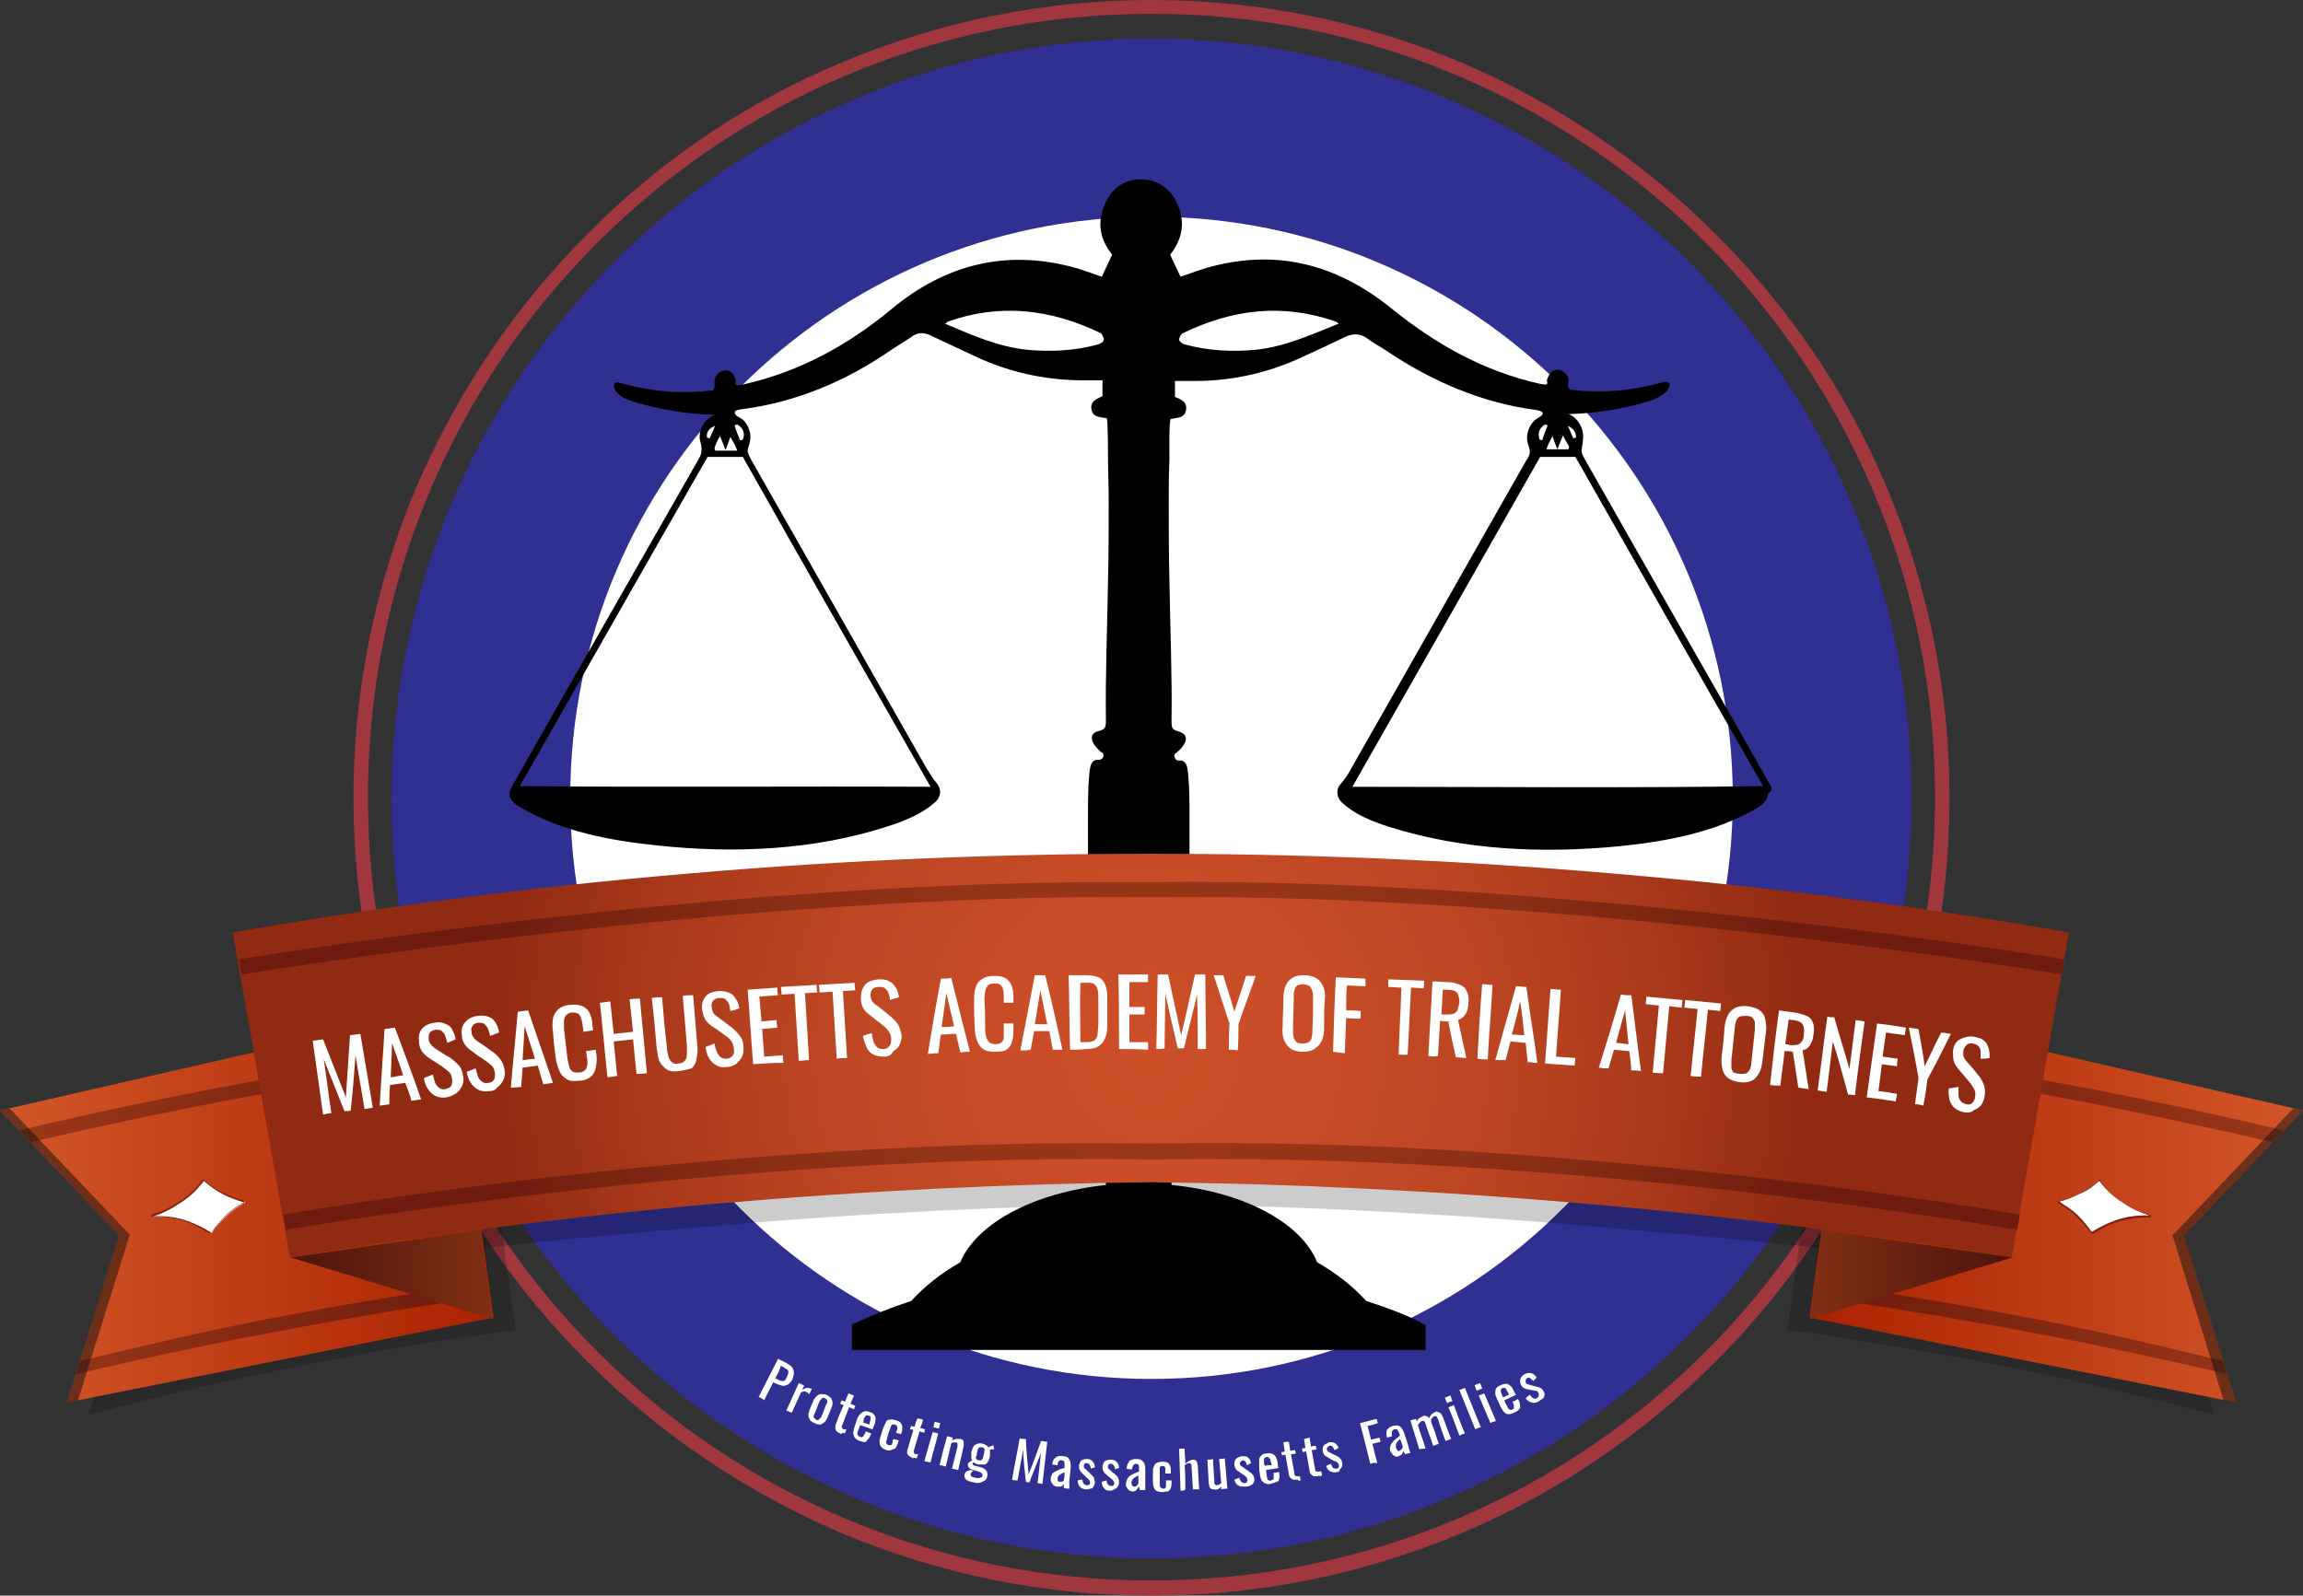 <?xml version="1.0" encoding="UTF-8"?>
<!-- Generator: Adobe Illustrator 26.0.0, SVG Export Plug-In . SVG Version: 6.00 Build 0)  -->
<svg xmlns="http://www.w3.org/2000/svg" xmlns:xlink="http://www.w3.org/1999/xlink" version="1.1" id="Layer_1" x="0px" y="0px" viewBox="0 0 333.6 231.2" style="enable-background:new 0 0 333.6 231.2;" xml:space="preserve">
<rect x="0" y="0" width="333.6" height="231.2" fill="#333333" stroke="none"/>
<style type="text/css">
	.st0{fill:#A1373E;}
	.st1{fill:#FFFFFF;}
	.st2{fill:#2F3092;}
	.st3{opacity:0.2;}
	.st4{fill:url(#SVGID_1_);}
	.st5{fill:url(#SVGID_00000125570382600654375180000012430809827539003818_);}
	.st6{opacity:0.5;fill:#111111;}
	.st7{fill:#802410;}
	.st8{fill:url(#SVGID_00000053514129652360774600000007575169840977775755_);}
	.st9{fill:url(#SVGID_00000001651884862957615600000006817505772834587820_);}
	.st10{fill:url(#SVGID_00000132053598018905299850000001025850794150377140_);}
	.st11{fill:url(#SVGID_00000141449802902117348910000011190567928654698155_);}
	.st12{fill:url(#SVGID_00000052792541445359632430000011711943428940859294_);}
	.st13{fill:#6D6D6D;}
	.st14{fill:url(#SVGID_00000077286420134466612030000016113841061701306275_);}
</style>
<g>
	<g>
		<path class="st0" d="M166.8,2c15.3,0,30.2,3,44.2,8.9c13.5,5.7,25.7,13.9,36.1,24.3c10.4,10.4,18.6,22.6,24.3,36.1    c5.9,14,8.9,28.9,8.9,44.2c0,15.3-3,30.2-8.9,44.2c-5.7,13.5-13.9,25.7-24.3,36.1c-10.4,10.4-22.6,18.6-36.1,24.3    c-14,5.9-28.9,8.9-44.2,8.9c-15.3,0-30.2-3-44.2-8.9c-13.5-5.7-25.7-13.9-36.1-24.3c-10.4-10.4-18.6-22.6-24.3-36.1    c-5.9-14-8.9-28.9-8.9-44.2c0-15.3,3-30.2,8.9-44.2c5.7-13.5,13.9-25.7,24.3-36.1c10.4-10.4,22.6-18.6,36.1-24.3    C136.6,5,151.5,2,166.8,2 M166.8,0c-15.6,0-30.7,3.1-45,9.1C108,14.9,95.7,23.2,85.1,33.9c-10.6,10.6-18.9,23-24.8,36.7    c-6,14.3-9.1,29.4-9.1,45c0,15.6,3.1,30.7,9.1,45c5.8,13.8,14.2,26.1,24.8,36.7c10.6,10.6,23,18.9,36.7,24.8    c14.3,6,29.4,9.1,45,9.1c15.6,0,30.7-3.1,45-9.1c13.8-5.8,26.1-14.2,36.7-24.8c10.6-10.6,18.9-23,24.8-36.7    c6-14.3,9.1-29.4,9.1-45c0-15.6-3.1-30.7-9.1-45c-5.8-13.8-14.2-26.1-24.8-36.7c-10.6-10.6-23-18.9-36.7-24.8    C197.5,3.1,182.4,0,166.8,0L166.8,0z"></path>
		<path class="st1" d="M166.8,212.7c-13.1,0-25.8-2.6-37.8-7.6c-11.6-4.9-21.9-11.9-30.9-20.8c-8.9-8.9-15.9-19.3-20.8-30.9    c-5.1-12-7.6-24.7-7.6-37.8c0-13.1,2.6-25.8,7.6-37.8c4.9-11.6,11.9-21.9,20.8-30.9C107,38,117.4,31,129,26.1    c12-5.1,24.7-7.6,37.8-7.6c13.1,0,25.8,2.6,37.8,7.6c11.6,4.9,21.9,11.9,30.9,20.8c8.9,8.9,15.9,19.3,20.8,30.9    c5.1,12,7.6,24.7,7.6,37.8c0,13.1-2.6,25.8-7.6,37.8c-4.9,11.6-11.9,21.9-20.8,30.9c-8.9,8.9-19.3,15.9-30.9,20.8    C192.6,210.1,179.9,212.7,166.8,212.7z"></path>
		<path class="st2" d="M166.8,31.4c46.5,0,84.2,37.7,84.2,84.2s-37.7,84.2-84.2,84.2c-46.5,0-84.2-37.7-84.2-84.2    S120.3,31.4,166.8,31.4 M166.8,5.6c-14.8,0-29.3,2.9-42.8,8.7c-13.1,5.5-24.9,13.5-35,23.6s-18,21.9-23.6,35    c-5.7,13.6-8.7,28-8.7,42.8s2.9,29.3,8.7,42.8c5.5,13.1,13.5,24.9,23.6,35c10.1,10.1,21.9,18,35,23.6c13.6,5.7,28,8.7,42.8,8.7    c14.8,0,29.3-2.9,42.8-8.7c13.1-5.5,24.9-13.5,35-23.6c10.1-10.1,18-21.9,23.6-35c5.7-13.6,8.7-28,8.7-42.8s-2.9-29.3-8.7-42.8    c-5.5-13.1-13.5-24.9-23.6-35c-10.1-10.1-21.9-18-35-23.6C196,8.5,181.6,5.6,166.8,5.6L166.8,5.6z"></path>
		<path class="st3" d="M293.6,136.8c-2.8,15.7-5.5,31.4-8.3,47.1c-18.8-3.1-33-4.3-54.6-6.2c-22.7-2-44.1-3-64-3.2h0    c-19.9,0.2-41.3,1.2-64,3.2c-21.6,1.9-35.7,3.1-54.6,6.2c-2.8-15.7-5.5-31.4-8.3-47.1c20.1-3.5,36-5,59.6-7    c24-2.1,46.5-2.9,67.3-2.9h0c20.7,0,43.2,0.8,67.3,2.9C257.7,131.8,273.5,133.4,293.6,136.8z"></path>
		<path d="M256.4,113.7c-8.9-15.7-17.9-31.4-26.8-47.1c-0.2-0.4-0.5-0.8-0.5-1.3c0-0.5,0.2-1,0.2-1.6c0.2-1.5-0.7-3.2-2.1-3.7    c3.9-0.1,7.7-0.7,11.4-1.8c1-0.3,2-0.7,2.7-1.4c0.7-0.7,0.9-1.8-0.5-1.4c-4.2,1.2-8.7,1.6-13,1.1c-0.1,0-0.3,0-0.4-0.1    c-0.4-0.2-0.2-0.8-0.2-1.3c0-0.9-1-1.7-1.9-1.5c-0.7,0.2-1,0.8-1.2,1.4c-0.1,0.3,0.2,0.5-0.1,0.7c-0.2,0.1-0.8-0.1-1-0.1    c-8-1.8-15-5.7-21.3-10.8c-8.1-6.6-17.1-8.9-27.2-5.9c-1.2,0.4-2.4,0.8-3.5,1.2c-0.5-1.1-1-2.1-1.5-3.2c2-2.5,2.3-5.3,0.6-8.2    c-1-1.7-3-2.8-4.8-2.7c-1.8-0.1-3.8,0.9-4.8,2.7c-1.7,3-1.4,5.7,0.6,8.2c-0.5,1.1-1,2.1-1.5,3.2c-1.1-0.4-2.3-0.8-3.5-1.2    C146,36,137,38.2,129,44.9c-6.3,5.2-13.3,9-21.3,10.8c-0.2,0-0.8,0.2-1,0.1c-0.3-0.2-0.1-0.4-0.1-0.7c-0.2-0.6-0.4-1.2-1.2-1.4    c-0.9-0.2-1.9,0.6-1.9,1.5c0,0.5,0.1,1-0.2,1.3c-0.1,0.1-0.3,0.1-0.4,0.1c-4.4,0.5-8.8,0.1-13-1.1c-1.3-0.4-1.1,0.7-0.5,1.4    c0.7,0.8,1.8,1.1,2.7,1.4c3.7,1.1,7.6,1.7,11.4,1.8c-1.4,0.6-2.4,2.2-2.1,3.7c0.1,0.5,0.3,1,0.2,1.6c0,0.5-0.3,0.9-0.5,1.3    C92.2,82.3,83.2,98,74.3,113.7c-0.2,0.4-0.4,0.8-0.5,1.2c-0.1,1,0.9,1.7,1.8,2.2c5.9,3.4,12.8,4.7,19.6,5.4    c11.2,1.2,22.8,0.7,33.5-2.8c2.5-0.8,5.1-1.9,6.9-3.6c0.7-0.7,0.8-1.8,0.1-2.6c-0.6-0.7-1-1.4-1.5-2.2    c-8.5-14.9-16.9-29.8-25.4-44.7c-0.2-0.4-0.4-0.8-0.5-1.2c0-0.4,0.2-0.8,0.3-1.3c0.3-1.1-0.1-2.3-0.8-3.1c-0.3-0.4-1.1-0.6-1.3-1    c-0.3-0.5,0.3-0.6,0.9-0.7c7.9-1,15.2-4.1,21.7-8.6c0.9-0.6,1.9-1.2,2.8-1.8c1-0.8,2-0.8,3.1-0.2c2.1,1,4.3,2,6.4,3    c5.2,2.4,10.6,3.5,16.3,3.4c0.6,0,1.2,0,2,0v2.3c-0.8,0.4-1.8,0.7-1.6,1.9c0.2,1.2,1.2,1.1,2.2,1.3c0.2,0,0.2,5.4,0.2,5.9    c0,2,0.1,3.9,0.1,5.9c0,3.9,0,7.9-0.1,11.8c-0.1,6.7-0.4,13.5-0.3,20.2c0,0.3,0,0.6-0.1,0.9c-0.3,0.7-1.1,0.5-1.6,0.9    c-0.6,0.5-0.3,1.2,0,1.7c0.3,0.4,0.6,0.7,0.9,1c0.2,0.2,0.4,0.1,0.4,0.4c0.1,0.2,0,0.6-0.3,0.7c-0.1,0.1-0.3,0.1-0.4,0.1    c-1.1-0.1-1.2,1.1-1.3,1.9c-0.2,2.1-0.2,4.1-0.2,6.1c0,0.5,0,5.2,0,5.8h2.6v47.8c-10.4,1.1-18.7,5.5-21.1,11.2    c-2.8,1.6-5.2,3.5-7.1,5.6h0c-2.8,0.9-5.5,2-7.9,3.1c-0.2,0.1-0.5,0.2-0.7,0.4v3.6h83.1v-3.6c-0.2-0.1-0.5-0.2-0.7-0.4    c-2.4-1.2-5.1-2.2-7.9-3.1c-1.9-2.1-4.3-4-7.1-5.6c-2.3-5.7-10.6-10.2-21.1-11.2V124h2.6c0-0.6,0-5.3,0-5.8c0-2.1,0-4.1-0.2-6.1    c-0.1-0.7-0.1-2-1.3-1.9c-0.1,0-0.3,0-0.4-0.1c-0.2-0.1-0.3-0.5-0.3-0.7c0.1-0.3,0.2-0.2,0.4-0.4c0.3-0.3,0.7-0.6,0.9-1    c0.4-0.5,0.6-1.3,0-1.7c-0.5-0.4-1.3-0.3-1.6-0.9c-0.1-0.3-0.1-0.6-0.1-0.9c0.1-6.7-0.2-13.5-0.3-20.2c-0.1-3.9-0.1-7.9-0.1-11.8    c0-2,0-3.9,0.1-5.9c0-0.5-0.1-5.9,0.2-5.9c1-0.2,2-0.1,2.2-1.3c0.2-1.2-0.7-1.5-1.6-1.9v-2.3c0.8,0,1.4,0,2,0    c5.7,0.1,11.1-1,16.3-3.4c2.2-1,4.3-2,6.4-3c1.1-0.5,2.1-0.5,3.1,0.2c0.9,0.7,1.9,1.2,2.8,1.8c6.5,4.4,13.9,7.6,21.7,8.6    c0.6,0.1,1.2,0.3,0.9,0.7c-0.2,0.3-1,0.6-1.3,1c-0.7,0.8-1.1,2-0.8,3.1c0.1,0.4,0.3,0.8,0.3,1.3c0,0.4-0.2,0.8-0.5,1.2    c-8.5,14.9-16.9,29.8-25.4,44.7c-0.4,0.8-0.9,1.5-1.5,2.2c-0.7,0.7-0.6,1.9,0.1,2.6c1.9,1.8,4.4,2.8,6.9,3.6    c10.8,3.4,22.3,3.9,33.5,2.8c6.8-0.7,13.7-2,19.6-5.4c0.9-0.5,1.8-1.2,1.8-2.2C256.8,114.5,256.6,114.1,256.4,113.7z M104.3,63.2    c0.3,0.7,0.5,1.2,0.8,2c0.3-0.8,0.5-1.3,0.7-1.9c0.4,0.7,0.7,1.2,1,2h-3.2c0-0.1-0.1-0.3-0.1-0.4    C103.7,64.3,103.9,63.8,104.3,63.2z M103.6,61.7c-0.3,0.6-0.5,1.2-0.8,1.8c-0.1,0-0.3-0.1-0.4-0.1    C102.3,62.7,102.6,62.1,103.6,61.7z M134.8,114c-19.9-0.1-39.6,0.1-59.5-0.1c9.3-16.3,18.3-32.2,27.2-47.7h5.1    C116.5,82,125.6,97.9,134.8,114z M106.8,61.5c0.8,0.5,1.2,1.2,0.8,2.2c-0.1,0-0.2,0.1-0.4,0.1c-0.3-0.7-0.6-1.5-0.8-2.2    C106.6,61.6,106.7,61.5,106.8,61.5z M159.9,49.2c0,0.3-0.5,0.6-0.8,0.7c-3.3,0.9-6.7,1.1-10.1,0.8c-4.3-0.4-8.1-2.1-12.1-3.8    c0.2-0.1,0.3-0.2,0.4-0.3c7.6-2.7,15-1.8,22.2,1.7C159.6,48.4,159.9,48.9,159.9,49.2z M181.7,50.7c-3.4,0.3-6.8,0.1-10.1-0.8    c-0.3-0.1-0.8-0.4-0.8-0.7c0-0.3,0.3-0.8,0.5-0.9c7.2-3.5,14.5-4.4,22.2-1.7c0.1,0,0.2,0.1,0.4,0.3    C189.9,48.5,186,50.3,181.7,50.7z M228.3,63.4c-0.1,0-0.3,0.1-0.4,0.1c-0.3-0.6-0.5-1.2-0.8-1.8C228,62.1,228.3,62.7,228.3,63.4z     M224.9,63.2c0.2,0.7,0.4,1.1,0.7,1.9c0.3-0.8,0.5-1.3,0.8-2c0.3,0.6,0.6,1.1,0.9,1.6c0,0.1-0.1,0.3-0.1,0.4h-3.2    C224.2,64.5,224.5,63.9,224.9,63.2z M223.8,61.5c0.1,0,0.2,0.1,0.4,0.1c-0.3,0.7-0.6,1.5-0.8,2.2c-0.1,0-0.2-0.1-0.4-0.1    C222.7,62.7,223,62,223.8,61.5z M195.9,114c9.2-16.2,18.3-32.1,27.2-47.8h5.1c8.8,15.5,17.9,31.5,27.2,47.7    C235.5,114.2,215.8,114,195.9,114z"></path>
		<g>
			<path class="st3" d="M74.7,192.7c-9.9,1.3-20.4,3.1-31.3,5.2c-10.8,2.2-21,4.5-30.6,7.1c2.5-8.1,5-16.1,7.6-24.2L3.1,162.6     l37.1-8.4l28.6-4.4c1.4,10,2.7,20,4.1,30"></path>
			<linearGradient id="SVGID_1_" gradientUnits="userSpaceOnUse" x1="0" y1="175.65" x2="71.531" y2="175.65">
				<stop offset="0" style="stop-color:#D35729"></stop>
				<stop offset="1" style="stop-color:#AB2200"></stop>
			</linearGradient>
			<polyline class="st4" points="71.5,190.9 9.7,203.2 17.3,179 0,160.9 37.1,152.4 65.6,148.1 69.7,178    "></polyline>
			
				<linearGradient id="SVGID_00000053514697872340957260000003767385688992352942_" gradientUnits="userSpaceOnUse" x1="2.811" y1="176.248" x2="65.63" y2="176.248">
				<stop offset="0" style="stop-color:#9A3818"></stop>
				<stop offset="1" style="stop-color:#6F1C0F"></stop>
			</linearGradient>
			<path style="fill:url(#SVGID_00000053514697872340957260000003767385688992352942_);" d="M11,199.1l0.6-1.9     c9.1-2.2,17.6-4.2,26.7-6c8.9-1.7,18-3.3,27-4.6l0.3,2c-9,1.3-18,2.9-26.9,4.6C29.6,194.9,20,197,11,199.1z M30.5,159.9     c8.9-1.7,18-3.2,26.9-4.6l-0.3-2c-9,1.3-18.1,2.9-27,4.6c-9.2,1.8-18.3,3.7-27.3,5.9l1.6,1.7C13.4,163.4,21.4,161.7,30.5,159.9z"></path>
			<polygon class="st6" points="18.8,178.9 11.3,202.9 9.7,203.2 17.3,179 0,160.9 1.4,160.6    "></polygon>
			<path class="st1" d="M30.6,178.7C30.5,178.7,30.5,178.7,30.6,178.7c-1-0.7-2.1-1.2-3.2-1.6c-2-0.7-3.7-0.8-5-0.8l-0.1,0     c-0.1,0-0.1,0-0.1-0.1c0-0.1,0-0.1,0.1-0.1c1-0.3,2.5-0.9,3.9-1.9c1.3-0.8,2.4-1.9,3.3-3.1c0,0,0,0,0.1,0c0,0,0,0,0,0     c0,0,0.1,0,0.1,0c0.9,0.8,1.8,1.4,2.8,1.9c0.9,0.5,2,0.9,2.9,1.1c0,0,0.1,0,0.1,0.1c0,0,0,0.1-0.1,0.1l-0.2,0.1     c-0.7,0.5-1.7,1.1-2.5,1.9C31.9,177,31.2,177.8,30.6,178.7C30.6,178.7,30.6,178.7,30.6,178.7z"></path>
			<path class="st7" d="M29.5,171.1c0.7,0.6,1.6,1.3,2.9,2c1.1,0.5,2.1,0.9,2.9,1.1c-0.8,0.5-1.8,1.1-2.7,2c-0.8,0.8-1.5,1.6-2,2.4     c-0.8-0.5-1.9-1.1-3.2-1.6c-2.1-0.8-3.9-0.8-5.2-0.8c1-0.2,2.4-0.9,3.9-1.9C27.8,173.2,28.9,172,29.5,171.1 M29.5,170.9     C29.5,170.9,29.5,170.9,29.5,170.9c-0.1,0-0.1,0-0.2,0.1c-0.9,1.2-2,2.3-3.3,3.1c-1.4,0.9-2.9,1.6-3.9,1.8     c-0.1,0-0.2,0.1-0.2,0.2s0.1,0.2,0.2,0.2l0.1,0c1.3,0,3,0.1,5,0.8c1.1,0.4,2.1,1,3.1,1.6c0,0,0.1,0,0.1,0c0.1,0,0.1,0,0.2-0.1     c0.6-0.8,1.2-1.6,2-2.3c0.8-0.8,1.8-1.4,2.5-1.9l0.2-0.1c0.1,0,0.1-0.1,0.1-0.2c0-0.1-0.1-0.2-0.2-0.2c-0.9-0.2-1.9-0.6-2.9-1.1     c-1-0.5-2-1.2-2.8-1.9C29.6,170.9,29.6,170.9,29.5,170.9L29.5,170.9z"></path>
		</g>
		<g>
			<path class="st3" d="M258.9,192.7c9.9,1.3,20.4,3.1,31.3,5.2c10.8,2.2,21,4.5,30.6,7.1c-2.5-8.1-5-16.1-7.6-24.2l17.3-18.2     l-37.1-8.4l-28.6-4.4c-1.4,10-2.7,20-4.1,30"></path>
			
				<linearGradient id="SVGID_00000011011161940640776530000004136679817994329482_" gradientUnits="userSpaceOnUse" x1="262.063" y1="175.65" x2="333.595" y2="175.65">
				<stop offset="0" style="stop-color:#AB2200"></stop>
				<stop offset="1" style="stop-color:#D35729"></stop>
			</linearGradient>
			<polyline style="fill:url(#SVGID_00000011011161940640776530000004136679817994329482_);" points="262.1,190.9 323.9,203.2      316.3,179 333.6,160.9 296.5,152.4 268,148.1 263.9,178    "></polyline>
			
				<linearGradient id="SVGID_00000084509274177065786750000009315888798659327394_" gradientUnits="userSpaceOnUse" x1="267.965" y1="176.248" x2="330.783" y2="176.248">
				<stop offset="0" style="stop-color:#6F1C0F"></stop>
				<stop offset="1" style="stop-color:#9A3818"></stop>
			</linearGradient>
			<path style="fill:url(#SVGID_00000084509274177065786750000009315888798659327394_);" d="M294.9,193.2c-8.9-1.7-18-3.2-26.9-4.6     l0.3-2c9,1.3,18.1,2.9,27,4.6c9.1,1.8,17.7,3.8,26.7,6l0.6,1.9C313.6,197,304,194.9,294.9,193.2z M329.2,165.5l1.6-1.7     c-9.1-2.2-18.2-4.1-27.3-5.9c-8.9-1.7-18-3.3-27-4.6l-0.3,2c9,1.3,18,2.9,26.9,4.6C312.2,161.7,320.2,163.4,329.2,165.5z"></path>
			<polygon class="st6" points="314.7,179 322.1,202.9 323.9,203.2 316.3,179 333.6,160.9 332.2,160.6    "></polygon>
			<path class="st1" d="M303,178.7C303.1,178.7,303.1,178.7,303,178.7c1-0.7,2.1-1.2,3.2-1.6c2-0.7,3.7-0.8,5-0.8l0.1,0     c0.1,0,0.1,0,0.1-0.1c0-0.1,0-0.1-0.1-0.1c-1-0.3-2.5-0.9-3.9-1.9c-1.3-0.8-2.4-1.9-3.3-3.1c0,0,0,0-0.1,0c0,0,0,0,0,0     c0,0-0.1,0-0.1,0c-0.9,0.8-1.8,1.4-2.8,1.9c-0.9,0.5-2,0.9-2.9,1.1c0,0-0.1,0-0.1,0.1c0,0,0,0.1,0.1,0.1l0.2,0.1     c0.7,0.5,1.7,1.1,2.5,1.9C301.7,177,302.4,177.8,303,178.7C303,178.7,303,178.7,303,178.7z"></path>
			<path class="st7" d="M304.1,171.1c0.6,0.8,1.7,2.1,3.4,3.1c1.5,1,3,1.6,3.9,1.9c-1.3,0-3.1,0-5.2,0.8c-1.3,0.5-2.4,1.1-3.2,1.6     c-0.5-0.7-1.1-1.5-2-2.4c-0.9-0.9-2-1.5-2.7-2c0.8-0.2,1.9-0.6,2.9-1.1C302.5,172.5,303.4,171.7,304.1,171.1 M304.1,170.9     c-0.1,0-0.1,0-0.1,0.1c-0.9,0.8-1.8,1.4-2.8,1.9c-0.9,0.5-2,0.9-2.9,1.1c-0.1,0-0.2,0.1-0.2,0.2c0,0.1,0,0.2,0.1,0.2l0.2,0.1     c0.7,0.5,1.7,1,2.5,1.9c0.7,0.7,1.4,1.5,2,2.3c0,0.1,0.1,0.1,0.2,0.1c0,0,0.1,0,0.1,0c1-0.7,2-1.2,3.1-1.6c2-0.7,3.7-0.8,5-0.8     l0.1,0c0.1,0,0.2-0.1,0.2-0.2s-0.1-0.2-0.2-0.2c-1-0.2-2.5-0.9-3.9-1.8c-1.3-0.8-2.4-1.9-3.3-3.1     C304.2,170.9,304.2,170.9,304.1,170.9C304.1,170.9,304.1,170.9,304.1,170.9L304.1,170.9z"></path>
		</g>
		
			<radialGradient id="SVGID_00000157281646532835019860000014992980569226482606_" cx="166.798" cy="152.955" r="96.255" gradientUnits="userSpaceOnUse">
			<stop offset="0" style="stop-color:#CC4F28"></stop>
			<stop offset="0.256" style="stop-color:#C84C26"></stop>
			<stop offset="0.521" style="stop-color:#BB4522"></stop>
			<stop offset="0.789" style="stop-color:#A7381A"></stop>
			<stop offset="1" style="stop-color:#912A12"></stop>
		</radialGradient>
		<path style="fill:url(#SVGID_00000157281646532835019860000014992980569226482606_);" d="M299.7,135.1    c-2.8,15.7-5.5,31.4-8.3,47.1c-18.8-3.1-39.1-5.8-60.7-7.7c-22.7-2-44.1-3-64-3.2h0c-19.9,0.2-41.3,1.2-64,3.2    c-21.6,1.9-41.8,4.6-60.7,7.7c-2.8-15.7-5.5-31.4-8.3-47.1c20.1-3.5,42.1-6.5,65.7-8.5c24-2.1,46.5-2.9,67.3-2.9h0    c20.7,0,43.2,0.8,67.3,2.9C257.7,128.6,279.6,131.6,299.7,135.1z"></path>
		
			<linearGradient id="SVGID_00000173868628130527302770000014618958731031568289_" gradientUnits="userSpaceOnUse" x1="42.127" y1="184.635" x2="71.385" y2="184.635">
			<stop offset="0" style="stop-color:#4D140B"></stop>
			<stop offset="1" style="stop-color:#802F14"></stop>
		</linearGradient>
		<polygon style="fill:url(#SVGID_00000173868628130527302770000014618958731031568289_);" points="42.1,182.2 71.4,191.1     69.6,178.2   "></polygon>
		
			<linearGradient id="SVGID_00000136376244670496722210000003247939839203797640_" gradientUnits="userSpaceOnUse" x1="262.209" y1="184.635" x2="291.468" y2="184.635">
			<stop offset="0" style="stop-color:#802F14"></stop>
			<stop offset="1" style="stop-color:#4D140B"></stop>
		</linearGradient>
		<polygon style="fill:url(#SVGID_00000136376244670496722210000003247939839203797640_);" points="291.5,182.2 262.2,191.1     264,178.2   "></polygon>
		<path class="st13" d="M166.9,130.1L166.9,130.1c0,0-0.1,0-0.1,0H166.9z"></path>
		
			<radialGradient id="SVGID_00000065044593364330299650000005235466321432508838_" cx="166.798" cy="152.98" r="95.175" gradientUnits="userSpaceOnUse">
			<stop offset="0" style="stop-color:#9A3818"></stop>
			<stop offset="0.301" style="stop-color:#963517"></stop>
			<stop offset="0.613" style="stop-color:#892D15"></stop>
			<stop offset="0.928" style="stop-color:#752010"></stop>
			<stop offset="1" style="stop-color:#6F1C0F"></stop>
		</radialGradient>
		<path style="fill:url(#SVGID_00000065044593364330299650000005235466321432508838_);" d="M292.6,176l-0.4,2.2    c-0.6-0.1-64.4-11.3-125.4-10.2l0-1.1l0,1.1c-61-1.1-124.7,10.1-125.4,10.2L41,176c0.6-0.1,64.6-11.4,125.8-10.3l0,0    C227.9,164.5,291.9,175.9,292.6,176z M166.8,127.8c-1.9,0-3.7,0-5.6,0c-59,0-125.9,11.1-126.6,11.2l0.4,2.2    c0.7-0.1,71.7-11.9,131.7-11.2h0.2c60-0.7,131,11,131.7,11.2l0.4-2.2C298.3,138.9,227.1,127.1,166.8,127.8z"></path>
		<path class="st13" d="M166.8,130.1c0,0-0.1,0-0.1,0v0H166.8z"></path>
	</g>
	<g>
		<g>
			<path class="st1" d="M46.8,161.5c-0.5-3.6-1-7.2-1.5-10.7c0.6-0.1,0.9-0.1,1.5-0.2c1.1,2.8,2.2,5.6,3.3,8.4c0.2-3,0.4-6,0.6-9     c0.6-0.1,0.9-0.1,1.5-0.2c0.6,3.6,1.2,7.1,1.8,10.7c-0.5,0.1-0.7,0.1-1.2,0.2c-0.4-2.6-0.9-5.2-1.3-7.8c-0.2,2.7-0.4,5.4-0.7,8     c-0.3,0.1-0.5,0.1-0.9,0.1c-1-2.5-2-5-3-7.5c0.4,2.6,0.7,5.2,1.1,7.8C47.6,161.3,47.3,161.4,46.8,161.5z"></path>
			<path class="st1" d="M55,160.2c0.2-3.7,0.5-7.4,0.7-11.1c0.6-0.1,0.9-0.1,1.5-0.2c1.3,3.5,2.6,6.9,3.8,10.4     c-0.6,0.1-0.9,0.1-1.4,0.2c-0.3-1.1-0.5-1.6-0.9-2.6c-0.9,0.1-1.3,0.2-2.2,0.3c-0.1,1.1-0.1,1.7-0.1,2.8     C55.9,160.1,55.6,160.1,55,160.2z M56.6,156.1c0.7-0.1,1.1-0.2,1.8-0.3c-0.6-1.9-1-2.8-1.6-4.7C56.7,153.1,56.7,154.1,56.6,156.1     z"></path>
			<path class="st1" d="M64.7,159c-0.6,0.1-1.2,0-1.6-0.2c-0.4-0.2-0.8-0.5-1.1-1c-0.3-0.4-0.5-1-0.6-1.6c0.5-0.2,0.8-0.3,1.3-0.5     c0.1,0.4,0.2,0.7,0.3,1.1c0.1,0.3,0.3,0.6,0.6,0.8c0.2,0.2,0.6,0.3,0.9,0.2c0.4-0.1,0.7-0.2,0.8-0.4c0.2-0.2,0.2-0.6,0.2-1     c-0.1-0.5-0.2-0.9-0.5-1.1c-0.3-0.3-0.6-0.5-1-0.8c-0.8-0.5-1.2-0.8-2-1.3c-0.4-0.3-0.7-0.6-0.9-0.9c-0.2-0.3-0.4-0.8-0.4-1.3     c-0.1-0.8,0-1.4,0.4-1.9c0.4-0.5,1-0.8,1.8-0.9c0.4-0.1,0.8-0.1,1.2,0c0.3,0.1,0.6,0.2,0.9,0.4c0.3,0.2,0.5,0.5,0.6,0.8     c0.2,0.3,0.3,0.7,0.4,1.2c-0.5,0.2-0.7,0.3-1.2,0.5c-0.1-0.3-0.2-0.7-0.3-1c-0.1-0.3-0.3-0.5-0.5-0.7c-0.2-0.2-0.5-0.2-0.9-0.2     c-0.4,0.1-0.7,0.2-0.8,0.4c-0.2,0.2-0.2,0.5-0.2,0.9c0,0.3,0.1,0.6,0.3,0.8c0.1,0.2,0.4,0.4,0.6,0.6c0.8,0.5,1.2,0.8,2.1,1.3     c0.5,0.3,0.9,0.7,1.3,1.1c0.4,0.4,0.6,1,0.7,1.7c0.1,0.5,0,1-0.2,1.4c-0.2,0.4-0.4,0.7-0.8,1C65.6,158.7,65.2,158.9,64.7,159z"></path>
			<path class="st1" d="M70.9,158.1c-0.6,0.1-1.2,0-1.6-0.2s-0.8-0.5-1.1-1c-0.3-0.4-0.5-1-0.6-1.6c0.5-0.2,0.8-0.3,1.3-0.5     c0.1,0.4,0.2,0.7,0.3,1.1c0.1,0.3,0.3,0.6,0.6,0.8c0.2,0.2,0.6,0.3,0.9,0.2c0.4,0,0.7-0.2,0.8-0.4c0.2-0.2,0.2-0.6,0.2-1     c-0.1-0.5-0.2-0.9-0.5-1.1c-0.3-0.3-0.6-0.5-1-0.8c-0.8-0.5-1.2-0.8-2-1.4c-0.4-0.3-0.7-0.6-0.9-0.9c-0.2-0.3-0.4-0.8-0.4-1.3     c-0.1-0.8,0-1.4,0.5-1.9c0.4-0.5,1-0.8,1.8-0.9c0.4-0.1,0.8,0,1.2,0c0.3,0.1,0.6,0.2,0.9,0.4c0.2,0.2,0.5,0.5,0.6,0.8     c0.2,0.3,0.3,0.7,0.4,1.2c-0.5,0.2-0.8,0.3-1.3,0.5c-0.1-0.4-0.2-0.7-0.3-1c-0.1-0.3-0.3-0.5-0.5-0.7c-0.2-0.2-0.5-0.2-0.9-0.2     c-0.4,0-0.7,0.2-0.8,0.4c-0.2,0.2-0.3,0.5-0.2,0.9c0,0.3,0.1,0.6,0.3,0.8c0.1,0.2,0.3,0.4,0.6,0.6c0.8,0.5,1.2,0.8,2,1.4     c0.5,0.3,0.9,0.7,1.2,1.1c0.4,0.5,0.6,1,0.7,1.7c0.1,0.5,0,1-0.2,1.4c-0.2,0.4-0.4,0.7-0.8,1C71.8,157.9,71.4,158.1,70.9,158.1z"></path>
			<path class="st1" d="M74,157.6c0.3-3.7,0.7-7.4,1-11c0.6-0.1,0.9-0.1,1.5-0.2c1.2,3.5,2.4,7,3.6,10.5c-0.6,0.1-0.9,0.1-1.4,0.2     c-0.3-1.1-0.5-1.6-0.8-2.7c-0.9,0.1-1.3,0.2-2.2,0.3c-0.1,1.1-0.1,1.7-0.2,2.8C74.9,157.5,74.6,157.6,74,157.6z M75.7,153.6     c0.7-0.1,1.1-0.1,1.8-0.2c-0.6-1.9-0.9-2.8-1.5-4.7C75.9,150.6,75.8,151.6,75.7,153.6z"></path>
			<path class="st1" d="M83.8,156.6c-0.8,0.1-1.4,0-1.8-0.3c-0.5-0.3-0.8-0.7-1-1.2c-0.2-0.5-0.4-1.1-0.5-1.8     c-0.2-1.5-0.3-2.3-0.4-3.8c-0.1-0.7-0.1-1.4,0-1.9c0.1-0.6,0.4-1,0.8-1.4c0.4-0.3,1-0.6,1.8-0.6c0.7-0.1,1.2,0,1.7,0.2     c0.4,0.2,0.8,0.5,1,1c0.2,0.4,0.4,1,0.4,1.6c0,0.3,0.1,0.5,0.1,0.9c-0.6,0.1-0.9,0.1-1.4,0.2c0-0.3,0-0.5-0.1-0.8     c0-0.4-0.1-0.7-0.2-1.1c-0.1-0.3-0.2-0.5-0.4-0.7c-0.2-0.1-0.5-0.2-0.9-0.2c-0.4,0-0.7,0.2-0.9,0.4c-0.2,0.2-0.3,0.5-0.3,0.8     c0,0.3,0,0.7,0,1.2c0.2,1.7,0.3,2.6,0.5,4.3c0.1,0.5,0.2,1,0.3,1.3c0.1,0.3,0.3,0.5,0.5,0.6c0.2,0.1,0.5,0.1,0.9,0.1     c0.4,0,0.7-0.2,0.9-0.4c0.2-0.2,0.2-0.5,0.3-0.8c0-0.3,0-0.7-0.1-1.1c0-0.3-0.1-0.5-0.1-0.8c0.6-0.1,0.9-0.1,1.4-0.2     c0,0.3,0.1,0.5,0.1,0.8c0.1,0.7,0,1.2-0.1,1.8c-0.1,0.5-0.3,0.9-0.7,1.3C85.1,156.4,84.5,156.6,83.8,156.6z"></path>
			<path class="st1" d="M88,156.1c-0.4-3.6-0.7-7.2-1.1-10.8c0.6-0.1,0.9-0.1,1.5-0.2c0.2,1.9,0.3,2.8,0.5,4.7     c1.1-0.1,1.7-0.2,2.8-0.3c-0.2-1.9-0.3-2.8-0.5-4.7c0.6-0.1,0.9-0.1,1.5-0.1c0.3,3.6,0.7,7.2,1,10.8c-0.6,0.1-0.9,0.1-1.5,0.1     c-0.2-2-0.3-3-0.5-5c-1.1,0.1-1.7,0.2-2.8,0.3c0.2,2,0.3,3,0.5,5C88.9,156,88.6,156,88,156.1z"></path>
			<path class="st1" d="M98.3,155.2c-0.8,0.1-1.4,0-1.8-0.3c-0.4-0.3-0.8-0.7-1-1.2c-0.2-0.5-0.3-1.2-0.4-2     c-0.2-2.4-0.4-4.8-0.7-7.1c0.6-0.1,0.9-0.1,1.5-0.1c0.2,2.4,0.4,4.8,0.7,7.2c0,0.5,0.1,0.9,0.2,1.3c0.1,0.4,0.3,0.7,0.5,0.9     c0.2,0.2,0.6,0.3,1,0.2c0.4,0,0.7-0.2,0.9-0.4c0.2-0.2,0.3-0.6,0.3-0.9c0-0.4,0-0.8,0-1.3c-0.2-2.4-0.4-4.8-0.6-7.2     c0.6-0.1,0.9-0.1,1.5-0.1c0.2,2.4,0.4,4.8,0.6,7.2c0.1,0.8,0,1.4-0.1,2c-0.1,0.6-0.3,1-0.7,1.4C99.7,154.9,99.1,155.1,98.3,155.2     z"></path>
			<path class="st1" d="M105.3,154.6c-0.6,0.1-1.2,0-1.6-0.3c-0.4-0.2-0.8-0.6-1-1c-0.3-0.5-0.4-1-0.5-1.6c0.5-0.2,0.8-0.3,1.3-0.5     c0.1,0.4,0.1,0.7,0.3,1.1c0.1,0.3,0.3,0.6,0.5,0.8c0.2,0.2,0.5,0.3,0.9,0.3c0.4,0,0.7-0.2,0.9-0.4c0.2-0.2,0.3-0.6,0.2-1     c0-0.5-0.2-0.9-0.4-1.2c-0.2-0.3-0.6-0.6-0.9-0.8c-0.8-0.6-1.2-0.9-2-1.4c-0.4-0.3-0.7-0.6-0.9-1c-0.2-0.4-0.3-0.8-0.4-1.3     c-0.1-0.8,0.1-1.4,0.5-1.9c0.4-0.5,1-0.7,1.8-0.8c0.4,0,0.8,0,1.2,0.1c0.3,0.1,0.6,0.2,0.9,0.4c0.2,0.2,0.4,0.5,0.6,0.8     c0.2,0.3,0.3,0.7,0.4,1.2c-0.5,0.2-0.8,0.3-1.3,0.4c-0.1-0.4-0.1-0.7-0.2-1c-0.1-0.3-0.3-0.5-0.5-0.7c-0.2-0.2-0.5-0.2-0.9-0.2     c-0.4,0-0.7,0.2-0.9,0.4c-0.2,0.2-0.3,0.5-0.2,0.9c0,0.3,0.1,0.6,0.2,0.8c0.1,0.2,0.3,0.4,0.6,0.6c0.8,0.6,1.2,0.9,2,1.5     c0.4,0.3,0.8,0.7,1.2,1.2c0.4,0.5,0.6,1,0.6,1.7c0,0.5,0,1-0.2,1.4c-0.2,0.4-0.5,0.7-0.8,1C106.3,154.4,105.8,154.6,105.3,154.6z     "></path>
			<path class="st1" d="M109.1,154.2c-0.3-3.6-0.5-7.2-0.8-10.8c1.7-0.1,2.6-0.2,4.3-0.3c0,0.4,0,0.7,0.1,1.1     c-1.1,0.1-1.6,0.1-2.7,0.2c0.1,1.4,0.2,2.1,0.3,3.6c0.9-0.1,1.3-0.1,2.2-0.2c0,0.4,0,0.6,0.1,1.1c-0.9,0.1-1.3,0.1-2.2,0.2     c0.1,1.6,0.2,2.4,0.3,4c1.1-0.1,1.6-0.1,2.7-0.2c0,0.4,0,0.6,0.1,1.1C111.6,154,110.8,154.1,109.1,154.2z"></path>
			<path class="st1" d="M115.7,153.7c-0.2-3.2-0.4-6.5-0.6-9.7c-0.7,0-1.1,0.1-1.9,0.1c0-0.4,0-0.7-0.1-1.1c2.1-0.1,3.1-0.2,5.2-0.3     c0,0.4,0,0.7,0.1,1.1c-0.7,0-1.1,0.1-1.8,0.1c0.2,3.2,0.4,6.5,0.6,9.7C116.6,153.6,116.3,153.7,115.7,153.7z"></path>
			<path class="st1" d="M121.2,153.4c-0.2-3.2-0.4-6.5-0.6-9.7c-0.7,0-1.1,0.1-1.9,0.1c0-0.4,0-0.7-0.1-1.1c2.1-0.1,3.1-0.2,5.2-0.3     c0,0.4,0,0.7,0.1,1.1c-0.7,0-1.1,0.1-1.8,0.1c0.2,3.2,0.4,6.5,0.6,9.7C122.1,153.3,121.8,153.3,121.2,153.4z"></path>
			<path class="st1" d="M128.1,153.1c-0.6,0-1.2-0.1-1.6-0.3c-0.4-0.2-0.8-0.6-1-1.1c-0.2-0.5-0.4-1-0.5-1.6     c0.5-0.2,0.8-0.3,1.3-0.4c0,0.4,0.1,0.7,0.2,1.1c0.1,0.4,0.3,0.6,0.5,0.9c0.2,0.2,0.5,0.3,0.9,0.3c0.4,0,0.7-0.1,0.9-0.4     c0.2-0.2,0.3-0.5,0.3-1c0-0.5-0.2-0.9-0.4-1.2c-0.2-0.3-0.5-0.6-0.9-0.9c-0.8-0.6-1.1-0.9-1.9-1.5c-0.4-0.3-0.7-0.6-0.9-1     c-0.2-0.4-0.3-0.8-0.3-1.4c0-0.8,0.2-1.4,0.6-1.9c0.4-0.5,1.1-0.7,1.9-0.8c0.4,0,0.8,0,1.2,0.1c0.3,0.1,0.6,0.3,0.9,0.5     c0.2,0.2,0.4,0.5,0.6,0.8c0.1,0.3,0.3,0.8,0.3,1.2c-0.5,0.2-0.8,0.2-1.3,0.4c0-0.4-0.1-0.7-0.2-1c-0.1-0.3-0.3-0.5-0.5-0.7     c-0.2-0.2-0.5-0.2-0.9-0.2c-0.4,0-0.7,0.1-0.9,0.3c-0.2,0.2-0.3,0.5-0.3,0.9c0,0.3,0.1,0.6,0.2,0.8c0.1,0.2,0.3,0.4,0.6,0.6     c0.8,0.6,1.2,0.9,1.9,1.5c0.4,0.3,0.8,0.7,1.2,1.2c0.3,0.5,0.5,1.1,0.6,1.7c0,0.5-0.1,1-0.3,1.4c-0.2,0.4-0.5,0.7-0.9,0.9     C129.1,152.9,128.7,153.1,128.1,153.1z"></path>
			<path class="st1" d="M134.4,152.7c0.6-3.6,1.2-7.3,1.9-10.9c0.6,0,0.9,0,1.5-0.1c0.9,3.6,1.8,7.2,2.7,10.7c-0.6,0-0.9,0-1.4,0.1     c-0.2-1.1-0.4-1.6-0.6-2.7c-0.9,0-1.3,0.1-2.2,0.1c-0.2,1.1-0.2,1.6-0.4,2.7C135.2,152.6,135,152.7,134.4,152.7z M136.4,148.8     c0.7,0,1.1,0,1.8-0.1c-0.4-1.9-0.7-2.9-1.1-4.8C136.8,145.8,136.7,146.8,136.4,148.8z"></path>
			<path class="st1" d="M144.2,152.4c-0.8,0-1.4-0.1-1.8-0.4c-0.4-0.3-0.7-0.7-0.9-1.3c-0.2-0.5-0.3-1.1-0.3-1.8     c-0.1-1.5-0.1-2.3-0.1-3.8c0-0.7,0-1.4,0.2-1.9c0.1-0.5,0.4-1,0.9-1.3c0.4-0.3,1-0.5,1.8-0.5c0.7,0,1.2,0.1,1.6,0.3     c0.4,0.2,0.7,0.6,0.9,1c0.2,0.5,0.3,1,0.3,1.7c0,0.3,0,0.5,0,0.9c-0.6,0-0.9,0-1.4,0c0-0.3,0-0.5,0-0.8c0-0.4,0-0.8-0.1-1.1     c0-0.3-0.2-0.5-0.4-0.7c-0.2-0.2-0.5-0.2-0.9-0.2c-0.4,0-0.7,0.1-0.9,0.3c-0.2,0.2-0.3,0.5-0.4,0.8c0,0.3-0.1,0.7-0.1,1.2     c0.1,1.7,0.1,2.6,0.1,4.3c0,0.5,0.1,1,0.2,1.3c0.1,0.3,0.3,0.5,0.5,0.7c0.2,0.1,0.5,0.2,0.8,0.2c0.4,0,0.7-0.1,0.9-0.3     c0.2-0.2,0.3-0.4,0.3-0.8c0-0.3,0-0.7,0-1.1c0-0.3,0-0.5,0-0.8c0.6,0,0.9,0,1.4,0c0,0.3,0,0.5,0,0.8c0,0.7,0,1.2-0.2,1.8     c-0.1,0.5-0.4,0.9-0.8,1.2C145.5,152.3,145,152.4,144.2,152.4z"></path>
			<path class="st1" d="M147.8,152.2c0.7-3.6,1.4-7.3,2.1-10.9c0.6,0,0.9,0,1.5,0c0.9,3.6,1.7,7.2,2.5,10.8c-0.6,0-0.9,0-1.4,0     c-0.2-1.1-0.3-1.6-0.5-2.7c-0.9,0-1.3,0-2.2,0c-0.2,1.1-0.3,1.6-0.5,2.7C148.7,152.2,148.4,152.2,147.8,152.2z M149.9,148.4     c0.7,0,1.1,0,1.8,0c-0.4-1.9-0.6-2.9-1-4.9C150.4,145.4,150.2,146.4,149.9,148.4z"></path>
			<path class="st1" d="M155,152.1c-0.1-3.6-0.1-7.2-0.2-10.8c1,0,1.4,0,2.4,0c0.8,0,1.5,0.1,1.9,0.3c0.5,0.2,0.8,0.6,1,1.1     c0.2,0.5,0.3,1.1,0.3,1.8c0,1.6,0,2.4,0,4c0,0.8-0.1,1.4-0.3,1.9c-0.2,0.5-0.5,0.9-1,1.2c-0.4,0.3-1.1,0.4-1.8,0.4     C156.5,152.1,156,152.1,155,152.1z M156.5,151c0.3,0,0.5,0,0.9,0c0.6,0,0.9-0.1,1.2-0.3c0.2-0.2,0.4-0.5,0.4-0.9     c0-0.4,0.1-0.9,0.1-1.5c0-1.4,0-2.1,0-3.5c0-0.6,0-1-0.1-1.4c-0.1-0.3-0.2-0.6-0.5-0.8c-0.2-0.2-0.6-0.2-1.2-0.2     c-0.3,0-0.5,0-0.8,0C156.4,145.2,156.5,148.1,156.5,151z"></path>
			<path class="st1" d="M162.1,152c0-3.6,0-7.2-0.1-10.8c1.7,0,2.6,0,4.3,0c0,0.4,0,0.7,0,1.1c-1.1,0-1.6,0-2.7,0c0,1.4,0,2.1,0,3.6     c0.9,0,1.3,0,2.2,0c0,0.4,0,0.6,0,1.1c-0.9,0-1.3,0-2.2,0c0,1.6,0,2.4,0,4c1.1,0,1.6,0,2.7,0c0,0.4,0,0.6,0,1.1     C164.6,152,163.8,152,162.1,152z"></path>
			<path class="st1" d="M167.5,152c0.1-3.6,0.1-7.2,0.2-10.8c0.6,0,0.9,0,1.5,0c0.6,2.9,1.3,5.9,1.9,8.8c0.7-2.9,1.3-5.8,2-8.8     c0.6,0,0.9,0,1.5,0c0,3.6,0.1,7.2,0.1,10.8c-0.5,0-0.7,0-1.2,0c0-2.6,0-5.2-0.1-7.9c-0.6,2.6-1.3,5.2-1.9,7.8c-0.3,0-0.5,0-0.9,0     c-0.6-2.6-1.2-5.2-1.8-7.9c0,2.6-0.1,5.2-0.1,7.9C168.3,152,168,152,167.5,152z"></path>
			<path class="st1" d="M178,152.1c0-1.5,0-2.3,0.1-3.8c-0.8-2.3-1.5-4.7-2.3-7c0.6,0,0.9,0,1.4,0c0.6,2.1,1,3.1,1.6,5.3     c0.7-2.1,1-3.1,1.7-5.2c0.6,0,0.9,0,1.4,0c-0.8,2.3-1.7,4.6-2.5,7c0,1.5,0,2.3-0.1,3.8C178.9,152.1,178.6,152.1,178,152.1z"></path>
			<path class="st1" d="M188.6,152.4c-0.7,0-1.3-0.2-1.7-0.5s-0.7-0.7-0.9-1.2c-0.2-0.5-0.3-1.2-0.2-1.9c0-1.6,0.1-2.5,0.1-4.1     c0-0.7,0.1-1.3,0.3-1.8c0.2-0.5,0.5-0.9,1-1.2c0.4-0.3,1-0.4,1.8-0.4c0.7,0,1.3,0.2,1.8,0.5c0.4,0.3,0.7,0.7,0.9,1.2     c0.2,0.5,0.3,1.1,0.2,1.8c-0.1,1.6-0.1,2.5-0.1,4.1c0,0.7-0.1,1.3-0.3,1.8c-0.2,0.5-0.5,0.9-1,1.2     C190,152.3,189.4,152.4,188.6,152.4z M188.7,151.2c0.4,0,0.7-0.1,0.9-0.2c0.2-0.2,0.4-0.4,0.4-0.7c0.1-0.3,0.1-0.6,0.1-1     c0.1-1.9,0.1-2.8,0.1-4.7c0-0.4,0-0.7-0.1-1c-0.1-0.3-0.2-0.5-0.4-0.7c-0.2-0.2-0.5-0.2-0.9-0.3c-0.4,0-0.7,0.1-0.9,0.2     c-0.2,0.2-0.4,0.4-0.4,0.7c-0.1,0.3-0.1,0.6-0.1,1c0,1.9-0.1,2.8-0.1,4.7c0,0.4,0,0.8,0.1,1.1c0.1,0.3,0.2,0.5,0.4,0.7     C188,151.1,188.3,151.2,188.7,151.2z"></path>
			<path class="st1" d="M193.1,152.4c0.1-3.6,0.2-7.2,0.4-10.8c1.7,0.1,2.6,0.1,4.3,0.2c0,0.4,0,0.6,0,1.1c-1.1,0-1.6-0.1-2.7-0.1     c-0.1,1.4-0.1,2.2-0.1,3.6c0.8,0,1.3,0,2.1,0.1c0,0.4,0,0.6,0,1.1c-0.8,0-1.3,0-2.1-0.1c-0.1,2-0.1,3-0.2,5.1     C194,152.5,193.7,152.5,193.1,152.4z"></path>
			<path class="st1" d="M202.6,152.8c0.1-3.2,0.3-6.5,0.4-9.7c-0.7,0-1.1-0.1-1.9-0.1c0-0.4,0-0.7,0-1.1c2.1,0.1,3.1,0.1,5.2,0.2     c0,0.4,0,0.7-0.1,1.1c-0.7,0-1.1-0.1-1.8-0.1c-0.2,3.2-0.3,6.5-0.5,9.7C203.5,152.9,203.2,152.8,202.6,152.8z"></path>
			<path class="st1" d="M206.9,153c0.2-3.6,0.4-7.2,0.6-10.8c0.9,0,1.3,0.1,2.2,0.1c0.7,0,1.3,0.2,1.8,0.4c0.5,0.2,0.8,0.5,1,1     c0.2,0.4,0.3,1,0.2,1.7c0,0.4-0.1,0.8-0.2,1.1c-0.1,0.3-0.3,0.6-0.5,0.8c-0.2,0.2-0.5,0.4-0.8,0.5c0.5,2.2,0.7,3.3,1.2,5.5     c-0.6,0-0.9-0.1-1.5-0.1c-0.5-2.1-0.7-3.1-1.1-5.2c-0.5,0-0.7,0-1.2-0.1c-0.1,2-0.2,3-0.3,5.1C207.9,153.1,207.5,153.1,206.9,153     z M208.8,147c0.2,0,0.3,0,0.6,0c0.4,0,0.8,0,1.1-0.1c0.3-0.1,0.5-0.3,0.6-0.5c0.1-0.3,0.2-0.6,0.3-1.1c0-0.6-0.1-1.1-0.3-1.4     c-0.2-0.3-0.7-0.5-1.4-0.5c-0.3,0-0.4,0-0.7,0C208.9,144.8,208.9,145.5,208.8,147z"></path>
			<path class="st1" d="M214,153.4c0.2-3.6,0.4-7.2,0.7-10.8c0.6,0,0.9,0.1,1.5,0.1c-0.2,3.6-0.5,7.2-0.7,10.8     C214.9,153.5,214.6,153.5,214,153.4z"></path>
			<path class="st1" d="M216.6,153.6c1-3.6,2-7.1,3-10.7c0.6,0,0.9,0.1,1.5,0.1c0.5,3.7,1.1,7.3,1.6,11c-0.6,0-0.9-0.1-1.4-0.1     c-0.1-1.1-0.2-1.7-0.3-2.8c-0.9-0.1-1.3-0.1-2.2-0.2c-0.3,1.1-0.4,1.6-0.7,2.7C217.5,153.6,217.2,153.6,216.6,153.6z M219,149.9     c0.7,0,1.1,0.1,1.8,0.1c-0.2-2-0.3-3-0.6-4.9C219.8,147,219.5,148,219,149.9z"></path>
			<path class="st1" d="M223.8,154.1c0.3-3.6,0.5-7.2,0.8-10.8c0.6,0,0.9,0.1,1.5,0.1c-0.2,3.2-0.5,6.5-0.7,9.7     c1.1,0.1,1.7,0.1,2.8,0.2c0,0.4-0.1,0.6-0.1,1.1C226.4,154.3,225.5,154.2,223.8,154.1z"></path>
			<path class="st1" d="M231.6,154.7c1.1-3.5,2.2-7.1,3.2-10.6c0.6,0.1,0.9,0.1,1.5,0.1c0.5,3.7,0.9,7.3,1.4,11     c-0.6-0.1-0.9-0.1-1.4-0.1c-0.1-1.1-0.1-1.7-0.3-2.8c-0.9-0.1-1.3-0.1-2.2-0.2c-0.3,1.1-0.5,1.6-0.8,2.7     C232.4,154.8,232.2,154.8,231.6,154.7z M234.1,151.1c0.7,0.1,1.1,0.1,1.8,0.2c-0.2-2-0.3-3-0.5-4.9     C234.9,148.2,234.6,149.2,234.1,151.1z"></path>
			<path class="st1" d="M239.4,155.4c0.3-3.2,0.6-6.4,0.9-9.7c-0.7-0.1-1.1-0.1-1.9-0.2c0-0.4,0.1-0.7,0.1-1.1     c2.1,0.2,3.1,0.3,5.2,0.5c0,0.4-0.1,0.7-0.1,1.1c-0.7-0.1-1.1-0.1-1.8-0.2c-0.3,3.2-0.6,6.4-0.9,9.7     C240.3,155.5,240,155.5,239.4,155.4z"></path>
			<path class="st1" d="M244.9,155.9c0.3-3.2,0.7-6.4,1-9.7c-0.7-0.1-1.1-0.1-1.9-0.2c0-0.4,0.1-0.7,0.1-1.1     c2.1,0.2,3.1,0.3,5.2,0.5c0,0.4-0.1,0.7-0.1,1.1c-0.7-0.1-1.1-0.1-1.8-0.2c-0.3,3.2-0.7,6.4-1,9.7     C245.8,156,245.5,156,244.9,155.9z"></path>
			<path class="st1" d="M252,156.8c-0.7-0.1-1.3-0.3-1.7-0.6c-0.4-0.3-0.7-0.8-0.8-1.3c-0.1-0.5-0.2-1.2-0.1-1.9     c0.2-1.6,0.3-2.4,0.4-4.1c0.1-0.7,0.2-1.3,0.5-1.8c0.2-0.5,0.6-0.8,1.1-1.1c0.5-0.2,1.1-0.3,1.8-0.2c0.7,0.1,1.3,0.3,1.7,0.6     c0.4,0.3,0.7,0.7,0.8,1.3c0.1,0.5,0.2,1.1,0.1,1.9c-0.2,1.6-0.3,2.5-0.5,4.1c-0.1,0.7-0.2,1.3-0.5,1.8c-0.3,0.5-0.6,0.9-1.1,1.1     C253.3,156.8,252.7,156.9,252,156.8z M252.1,155.6c0.4,0,0.7,0,0.9-0.1c0.2-0.1,0.4-0.4,0.5-0.6c0.1-0.3,0.2-0.6,0.2-1     c0.2-1.9,0.3-2.8,0.5-4.7c0-0.4,0-0.7,0-1c0-0.3-0.2-0.5-0.3-0.7c-0.2-0.2-0.5-0.3-0.9-0.3c-0.4,0-0.7,0-1,0.1     c-0.2,0.1-0.4,0.3-0.5,0.6c-0.1,0.3-0.2,0.6-0.2,1c-0.2,1.9-0.3,2.8-0.5,4.7c0,0.4,0,0.8,0,1.1c0,0.3,0.2,0.6,0.3,0.7     C251.4,155.5,251.7,155.6,252.1,155.6z"></path>
			<path class="st1" d="M256.4,157.2c0.4-3.6,0.8-7.2,1.3-10.8c0.9,0.1,1.3,0.2,2.2,0.3c0.7,0.1,1.3,0.3,1.8,0.5     c0.5,0.2,0.8,0.6,0.9,1c0.2,0.4,0.2,1,0.1,1.7c-0.1,0.4-0.1,0.8-0.3,1.1c-0.1,0.3-0.3,0.6-0.5,0.8c-0.2,0.2-0.5,0.3-0.8,0.4     c0.4,2.2,0.5,3.3,0.9,5.6c-0.6-0.1-0.9-0.1-1.5-0.2c-0.3-2.1-0.5-3.1-0.8-5.2c-0.5-0.1-0.7-0.1-1.2-0.1c-0.2,2-0.4,3-0.6,5     C257.3,157.3,257,157.3,256.4,157.2z M258.6,151.3c0.2,0,0.3,0,0.6,0.1c0.4,0.1,0.8,0,1.1,0c0.3-0.1,0.5-0.2,0.7-0.5     c0.2-0.2,0.3-0.6,0.3-1.1c0.1-0.6,0-1.1-0.2-1.4c-0.2-0.3-0.6-0.5-1.3-0.6c-0.3,0-0.4,0-0.7-0.1     C258.9,149.1,258.8,149.8,258.6,151.3z"></path>
			<path class="st1" d="M263.3,158c0.5-3.6,0.9-7.2,1.4-10.7c0.4,0.1,0.6,0.1,1,0.1c0.7,2.5,1.5,5,2.2,7.5c0.3-2.4,0.6-4.8,0.9-7.1     c0.5,0.1,0.8,0.1,1.3,0.2c-0.5,3.6-1,7.2-1.4,10.7c-0.4-0.1-0.6-0.1-1-0.1c-0.7-2.6-1.4-5.2-2.2-7.7c-0.3,2.4-0.6,4.9-0.9,7.3     C264.1,158.1,263.8,158.1,263.3,158z"></path>
			<path class="st1" d="M270.4,159c0.5-3.6,1-7.2,1.5-10.7c1.7,0.2,2.5,0.3,4.2,0.6c-0.1,0.4-0.1,0.7-0.2,1.1     c-1.1-0.2-1.6-0.2-2.7-0.4c-0.2,1.4-0.3,2.1-0.5,3.5c0.9,0.1,1.3,0.2,2.2,0.3c-0.1,0.4-0.1,0.6-0.1,1.1c-0.9-0.1-1.3-0.2-2.2-0.3     c-0.2,1.6-0.3,2.4-0.5,3.9c1.1,0.1,1.6,0.2,2.7,0.4c-0.1,0.4-0.1,0.6-0.2,1.1C272.9,159.3,272,159.2,270.4,159z"></path>
			<path class="st1" d="M277.4,160c0.2-1.5,0.3-2.3,0.5-3.8c-0.4-2.4-0.9-4.8-1.4-7.3c0.6,0.1,0.9,0.1,1.4,0.2     c0.4,2.2,0.6,3.2,0.9,5.4c1-2,1.4-3,2.4-4.9c0.6,0.1,0.9,0.1,1.4,0.2c-1.1,2.2-2.2,4.4-3.4,6.6c-0.2,1.5-0.3,2.3-0.6,3.8     C278.3,160.1,278,160,277.4,160z"></path>
			<path class="st1" d="M284.7,161.2c-0.6-0.1-1.1-0.3-1.5-0.6c-0.4-0.3-0.6-0.7-0.8-1.2c-0.1-0.5-0.2-1.1-0.1-1.7     c0.6-0.1,0.8-0.1,1.4-0.2c0,0.4,0,0.8,0,1.1c0,0.4,0.1,0.7,0.3,0.9c0.2,0.3,0.5,0.4,0.8,0.5c0.4,0.1,0.7,0,0.9-0.2     c0.2-0.2,0.4-0.5,0.4-0.9c0.1-0.5,0-0.9-0.2-1.2c-0.2-0.3-0.4-0.7-0.7-1c-0.6-0.7-0.9-1.1-1.6-1.9c-0.3-0.4-0.5-0.7-0.6-1.1     c-0.1-0.4-0.1-0.9-0.1-1.4c0.1-0.8,0.4-1.4,1-1.7s1.2-0.5,2-0.4c0.4,0.1,0.8,0.2,1.1,0.3c0.3,0.2,0.6,0.4,0.7,0.6     c0.2,0.3,0.3,0.6,0.4,0.9c0.1,0.4,0.1,0.8,0.1,1.3c-0.5,0.1-0.8,0.1-1.3,0.1c0-0.4,0-0.7,0-1c0-0.3-0.1-0.6-0.3-0.8     c-0.2-0.2-0.4-0.3-0.8-0.4c-0.4-0.1-0.7,0-0.9,0.2c-0.2,0.2-0.4,0.4-0.5,0.8c0,0.3,0,0.6,0,0.8c0.1,0.2,0.2,0.5,0.4,0.7     c0.6,0.7,1,1.1,1.6,1.9c0.4,0.4,0.7,0.9,0.9,1.4c0.2,0.5,0.3,1.1,0.2,1.8c-0.1,0.5-0.3,1-0.5,1.3c-0.3,0.3-0.6,0.6-1,0.7     C285.6,161.2,285.2,161.2,284.7,161.2z"></path>
		</g>
	</g>
	<g>
		<g>
			<path class="st1" d="M109.9,202.4c1.1-2.2,1.7-3.3,2.8-5.5c0.6,0.3,0.9,0.4,1.4,0.7c0.3,0.2,0.6,0.4,0.7,0.6s0.2,0.5,0.2,0.7     c0,0.3-0.1,0.6-0.2,0.9c-0.1,0.3-0.3,0.5-0.5,0.7c-0.2,0.2-0.5,0.2-0.7,0.3c-0.3,0-0.6-0.1-0.9-0.2c-0.3-0.1-0.4-0.2-0.7-0.3     c-0.5,1-0.8,1.5-1.3,2.6C110.5,202.7,110.3,202.6,109.9,202.4z M112.3,199.7c0.2,0.1,0.2,0.1,0.4,0.2c0.2,0.1,0.4,0.2,0.6,0.2     c0.2,0,0.3,0,0.4-0.1c0.1-0.1,0.2-0.3,0.3-0.5c0.1-0.3,0.2-0.5,0.2-0.6c0-0.2,0-0.3-0.1-0.4c-0.1-0.1-0.3-0.2-0.6-0.4     c-0.2-0.1-0.2-0.1-0.4-0.2C112.9,198.6,112.7,199,112.3,199.7z"></path>
			<path class="st1" d="M113.9,204.4c0.7-1.6,1.1-2.4,1.8-4c0.3,0.1,0.5,0.2,0.8,0.4c-0.1,0.2-0.2,0.3-0.3,0.6     c0.3-0.2,0.5-0.3,0.7-0.3c0.2,0,0.4,0,0.5,0.1c0,0,0,0,0.1,0c0,0,0,0,0.1,0c-0.1,0.3-0.2,0.5-0.4,0.8c0,0-0.1-0.1-0.2-0.2     c-0.1-0.1-0.1-0.1-0.2-0.1c-0.1-0.1-0.2-0.1-0.4-0.1c-0.1,0-0.3,0.1-0.4,0.2c-0.5,1.2-0.8,1.7-1.3,2.9     C114.4,204.6,114.3,204.5,113.9,204.4z"></path>
			<path class="st1" d="M118,206.2c-0.3-0.1-0.6-0.3-0.7-0.5c-0.1-0.2-0.2-0.4-0.2-0.7c0-0.3,0.1-0.5,0.2-0.8     c0.2-0.5,0.3-0.7,0.5-1.2c0.1-0.3,0.3-0.5,0.5-0.7c0.2-0.2,0.4-0.3,0.6-0.3c0.2,0,0.5,0,0.8,0.1c0.3,0.1,0.5,0.3,0.7,0.5     c0.1,0.2,0.2,0.4,0.2,0.7c0,0.3-0.1,0.5-0.2,0.8c-0.2,0.5-0.3,0.7-0.5,1.2c-0.1,0.3-0.3,0.6-0.4,0.7c-0.2,0.2-0.4,0.3-0.6,0.4     C118.6,206.4,118.3,206.4,118,206.2z M118.2,205.7c0.2,0.1,0.3,0.1,0.4,0c0.1-0.1,0.2-0.2,0.3-0.3c0.1-0.1,0.1-0.3,0.2-0.4     c0.2-0.5,0.3-0.8,0.5-1.3c0.1-0.2,0.1-0.3,0.2-0.4c0-0.1,0.1-0.3,0-0.4c0-0.1-0.1-0.2-0.3-0.3c-0.2-0.1-0.3-0.1-0.4,0     c-0.1,0.1-0.2,0.2-0.3,0.3c-0.1,0.1-0.1,0.3-0.2,0.4c-0.2,0.5-0.3,0.8-0.5,1.3c-0.1,0.1-0.1,0.3-0.2,0.4c0,0.1-0.1,0.3,0,0.4     C118,205.5,118.1,205.6,118.2,205.7z"></path>
			<path class="st1" d="M121.7,207.7c-0.2-0.1-0.4-0.2-0.5-0.3c-0.1-0.1-0.2-0.3-0.2-0.5c0-0.2,0-0.4,0.1-0.6     c0.4-1.1,0.6-1.6,1.1-2.7c-0.2-0.1-0.3-0.1-0.5-0.2c0.1-0.2,0.1-0.3,0.2-0.5c0.2,0.1,0.3,0.1,0.5,0.2c0.2-0.5,0.3-0.7,0.5-1.2     c0.3,0.1,0.5,0.2,0.8,0.3c-0.2,0.5-0.3,0.7-0.5,1.2c0.3,0.1,0.4,0.2,0.7,0.3c-0.1,0.2-0.1,0.3-0.2,0.5c-0.3-0.1-0.4-0.2-0.7-0.3     c-0.4,1-0.6,1.6-1,2.6c-0.1,0.2-0.1,0.3,0,0.4c0,0.1,0.1,0.2,0.3,0.2c0,0,0.1,0,0.1,0c0.1,0,0.1,0,0.2,0     c-0.1,0.2-0.1,0.3-0.2,0.6c-0.1,0-0.2-0.1-0.3-0.1C121.9,207.8,121.8,207.8,121.7,207.7z"></path>
			<path class="st1" d="M124.6,208.8c-0.4-0.1-0.6-0.3-0.8-0.5c-0.1-0.2-0.2-0.4-0.2-0.7c0-0.3,0.1-0.6,0.2-0.9     c0.1-0.4,0.2-0.6,0.3-0.9c0.1-0.4,0.3-0.7,0.5-0.9c0.2-0.2,0.4-0.3,0.6-0.4c0.2-0.1,0.5,0,0.8,0.1c0.4,0.1,0.6,0.3,0.7,0.5     c0.1,0.2,0.2,0.5,0.1,0.7c0,0.3-0.1,0.6-0.3,1c0,0.1-0.1,0.2-0.1,0.3c-0.7-0.2-1.1-0.4-1.8-0.6c-0.1,0.3-0.2,0.5-0.3,0.8     c-0.1,0.2-0.1,0.3-0.1,0.4c0,0.1,0,0.2,0.1,0.3c0.1,0.1,0.1,0.1,0.3,0.2c0.1,0,0.2,0.1,0.3,0c0.1,0,0.2-0.1,0.2-0.2     c0.1-0.1,0.1-0.2,0.2-0.3c0-0.1,0.1-0.2,0.1-0.3c0.3,0.1,0.5,0.2,0.8,0.3c0,0.1,0,0.1-0.1,0.2c-0.1,0.4-0.4,0.7-0.6,0.9     C125.5,209,125.1,209,124.6,208.8z M125,206.1c0.4,0.1,0.6,0.2,0.9,0.3c0.1-0.1,0.1-0.2,0.1-0.4c0.1-0.2,0.1-0.3,0.1-0.4     c0-0.1,0-0.2,0-0.3c0-0.1-0.1-0.1-0.3-0.2c-0.1,0-0.2-0.1-0.3,0c-0.1,0-0.2,0.1-0.2,0.2c-0.1,0.1-0.2,0.3-0.2,0.5     C125.1,206,125.1,206,125,206.1z"></path>
			<path class="st1" d="M128.4,210.1c-0.4-0.1-0.6-0.3-0.8-0.5c-0.1-0.2-0.2-0.4-0.2-0.7c0-0.3,0.1-0.6,0.2-0.9     c0.1-0.4,0.2-0.6,0.3-1c0.1-0.3,0.3-0.6,0.4-0.9s0.3-0.4,0.6-0.4c0.2-0.1,0.5,0,0.9,0.1c0.3,0.1,0.6,0.2,0.7,0.4     c0.1,0.2,0.2,0.3,0.2,0.6c0,0.2,0,0.5-0.1,0.8c0,0.1,0,0.1-0.1,0.2c-0.3-0.1-0.4-0.1-0.7-0.2c0-0.1,0-0.2,0.1-0.3     c0.1-0.2,0.1-0.3,0.1-0.4c0-0.1,0-0.2-0.1-0.3c-0.1-0.1-0.1-0.1-0.3-0.2c-0.1,0-0.2,0-0.3,0c-0.1,0-0.2,0.1-0.2,0.2     c-0.1,0.1-0.1,0.3-0.2,0.5c-0.2,0.5-0.3,0.8-0.4,1.3c-0.1,0.4-0.2,0.6-0.1,0.7c0,0.1,0.1,0.2,0.3,0.3c0.1,0,0.3,0,0.3,0     c0.1,0,0.2-0.1,0.2-0.2c0.1-0.1,0.1-0.2,0.1-0.4c0-0.1,0.1-0.2,0.1-0.3c0.3,0.1,0.5,0.1,0.8,0.2c0,0.1-0.1,0.2-0.1,0.3     c-0.1,0.3-0.2,0.5-0.3,0.7c-0.1,0.2-0.3,0.3-0.5,0.3C129,210.2,128.7,210.2,128.4,210.1z"></path>
			<path class="st1" d="M132.1,211.2c-0.2-0.1-0.4-0.2-0.5-0.3c-0.1-0.1-0.2-0.3-0.2-0.4c0-0.2,0-0.4,0.1-0.6     c0.3-1.1,0.5-1.6,0.8-2.7c-0.2-0.1-0.3-0.1-0.5-0.1c0.1-0.2,0.1-0.3,0.2-0.5c0.2,0.1,0.3,0.1,0.5,0.1c0.1-0.5,0.2-0.7,0.4-1.2     c0.3,0.1,0.5,0.1,0.8,0.2c-0.1,0.5-0.2,0.7-0.4,1.2c0.3,0.1,0.4,0.1,0.7,0.2c-0.1,0.2-0.1,0.3-0.1,0.5c-0.3-0.1-0.4-0.1-0.7-0.2     c-0.3,1.1-0.5,1.6-0.8,2.7c0,0.2-0.1,0.3,0,0.4c0,0.1,0.1,0.2,0.3,0.2c0,0,0.1,0,0.1,0c0.1,0,0.1,0,0.2,0     c-0.1,0.2-0.1,0.3-0.2,0.6c-0.1,0-0.2,0-0.3-0.1C132.3,211.3,132.2,211.3,132.1,211.2z"></path>
			<path class="st1" d="M135.2,206.8c0.1-0.3,0.1-0.5,0.2-0.8c0.3,0.1,0.5,0.1,0.8,0.2c-0.1,0.3-0.1,0.5-0.2,0.8     C135.7,206.9,135.5,206.9,135.2,206.8z M133.9,211.7c0.5-1.7,0.7-2.5,1.2-4.2c0.3,0.1,0.5,0.1,0.8,0.2c-0.4,1.7-0.7,2.5-1.1,4.2     C134.4,211.8,134.2,211.8,133.9,211.7z"></path>
			<path class="st1" d="M136.1,212.3c0.4-1.7,0.6-2.5,1.1-4.2c0.3,0.1,0.5,0.1,0.8,0.2c0,0.2-0.1,0.3-0.1,0.4     c0.2-0.1,0.4-0.2,0.6-0.2c0.2,0,0.4,0,0.6,0c0.2,0,0.3,0.1,0.4,0.2c0.1,0.1,0.1,0.2,0.1,0.4c0,0.1,0,0.3,0,0.4     c-0.3,1.4-0.5,2.1-0.8,3.5c-0.3-0.1-0.5-0.1-0.9-0.2c0.3-1.3,0.5-1.9,0.8-3.2c0-0.2,0-0.3,0-0.4c0-0.1-0.1-0.2-0.3-0.2     c-0.1,0-0.2,0-0.3,0c-0.1,0-0.2,0.1-0.3,0.1c-0.3,1.4-0.5,2.1-0.8,3.4C136.6,212.4,136.5,212.3,136.1,212.3z"></path>
			<path class="st1" d="M141.1,214.8c-0.3-0.1-0.5-0.1-0.8-0.2c-0.2-0.1-0.4-0.2-0.5-0.4c-0.1-0.1-0.1-0.3-0.1-0.5     c0-0.1,0.1-0.3,0.2-0.4s0.2-0.2,0.4-0.2c0.1-0.1,0.3-0.1,0.4-0.1c0.2,0.1,0.2,0.1,0.4,0.1c-0.1,0-0.2,0.1-0.2,0.1     c-0.1,0-0.1,0.1-0.2,0.2c-0.1,0.1-0.1,0.1-0.1,0.2c0,0.1,0,0.2,0.1,0.3c0.1,0.1,0.3,0.2,0.6,0.2c0.3,0.1,0.5,0.1,0.7,0     c0.2,0,0.3-0.1,0.3-0.3c0-0.1,0-0.2,0-0.2c0-0.1-0.1-0.1-0.2-0.2c-0.1-0.1-0.2-0.1-0.4-0.2c-0.4-0.1-0.6-0.2-1-0.3     c-0.2-0.1-0.3-0.2-0.4-0.3c-0.1-0.1-0.1-0.2-0.1-0.4c0-0.2,0.1-0.3,0.3-0.4c0.1-0.1,0.3-0.2,0.5-0.3c0.1,0.1,0.1,0.2,0.2,0.3     c0,0-0.1,0.1-0.2,0.1c-0.1,0.1-0.1,0.1-0.1,0.2c0,0.1,0,0.1,0.1,0.2c0.1,0,0.1,0.1,0.3,0.1c0.3,0.1,0.5,0.1,0.8,0.2     c0.4,0.1,0.6,0.3,0.8,0.5c0.1,0.2,0.2,0.5,0.1,0.8c0,0.2-0.1,0.4-0.3,0.6c-0.2,0.1-0.4,0.2-0.6,0.3     C141.8,214.9,141.4,214.9,141.1,214.8z M141.7,212.2c-0.3-0.1-0.6-0.2-0.7-0.4c-0.2-0.2-0.3-0.4-0.3-0.6c0-0.2,0-0.5,0-0.8     c0.1-0.3,0.2-0.6,0.3-0.8c0.1-0.2,0.3-0.3,0.6-0.4c0.2-0.1,0.5-0.1,0.8,0c0.3,0.1,0.5,0.2,0.7,0.4c0.2,0.2,0.3,0.4,0.3,0.6     c0,0.3,0,0.5,0,0.8c-0.1,0.3-0.1,0.5-0.3,0.8c-0.1,0.2-0.3,0.4-0.5,0.4C142.2,212.2,142,212.2,141.7,212.2z M141.8,211.6     c0.1,0,0.2,0,0.3,0c0.1,0,0.1-0.1,0.2-0.2c0.1-0.1,0.1-0.2,0.1-0.3c0-0.1,0.1-0.2,0.1-0.4c0-0.1,0.1-0.3,0.1-0.4     c0-0.1,0-0.2,0-0.3c0-0.1-0.1-0.2-0.1-0.2c-0.1-0.1-0.1-0.1-0.3-0.1c-0.1,0-0.2,0-0.3,0s-0.1,0.1-0.2,0.2     c-0.1,0.1-0.1,0.2-0.1,0.3c0,0.1-0.1,0.3-0.1,0.4c0,0.1,0,0.3-0.1,0.4s0,0.2,0,0.3c0,0.1,0.1,0.2,0.1,0.2     C141.6,211.5,141.7,211.6,141.8,211.6z M143.2,210.1c-0.1-0.1-0.1-0.2-0.1-0.3c0.1-0.1,0.2-0.1,0.3-0.2c0.2-0.1,0.3-0.1,0.5-0.2     c0,0.2,0.1,0.3,0.1,0.6c-0.1,0-0.2,0-0.3,0c-0.1,0-0.2,0-0.4,0.1C143.3,210.1,143.2,210.1,143.2,210.1z"></path>
			<path class="st1" d="M146.6,214.4c0.4-2.4,0.7-3.6,1.1-6c0.3,0.1,0.5,0.1,0.9,0.1c0.1,2,0.2,3.1,0.4,5.1c0.8-1.9,1.1-2.9,1.8-4.8     c0.3,0,0.5,0.1,0.9,0.1c-0.3,2.4-0.4,3.7-0.7,6.1c-0.3,0-0.4-0.1-0.7-0.1c0.2-1.8,0.3-2.7,0.5-4.4c-0.7,1.7-1,2.6-1.7,4.3     c-0.2,0-0.3,0-0.5-0.1c-0.2-1.8-0.3-2.7-0.4-4.6c-0.3,1.8-0.5,2.6-0.8,4.4C147,214.5,146.9,214.5,146.6,214.4z"></path>
			<path class="st1" d="M153.1,215.4c-0.2,0-0.3-0.1-0.5-0.2c-0.1-0.1-0.2-0.3-0.3-0.4c-0.1-0.2-0.1-0.3-0.1-0.5     c0-0.3,0.1-0.5,0.2-0.7c0.1-0.2,0.3-0.3,0.5-0.4c0.2-0.1,0.4-0.2,0.6-0.3c0.2-0.1,0.5-0.1,0.7-0.2c0-0.1,0-0.2,0-0.3     c0-0.2,0-0.3,0-0.4c0-0.1,0-0.2-0.1-0.3c-0.1-0.1-0.2-0.1-0.3-0.1c-0.1,0-0.2,0-0.3,0c-0.1,0-0.1,0.1-0.2,0.2     c0,0.1-0.1,0.2-0.1,0.3c0,0.1,0,0.1,0,0.2c-0.3,0-0.5-0.1-0.8-0.1c0.1-0.5,0.2-0.8,0.5-1c0.2-0.2,0.6-0.3,1.1-0.2     c0.5,0,0.8,0.2,0.9,0.5c0.2,0.3,0.2,0.6,0.2,1.1c-0.1,0.8-0.1,1.2-0.2,2c0,0.1,0,0.3,0,0.4c0,0.1,0,0.2,0,0.4c0,0.1,0,0.2,0,0.3     c-0.3,0-0.5,0-0.8-0.1c0-0.1,0-0.2,0-0.3c0-0.1,0-0.2,0-0.3c-0.1,0.2-0.2,0.3-0.4,0.4C153.5,215.4,153.3,215.4,153.1,215.4z      M153.5,214.7c0.1,0,0.2,0,0.3,0c0.1,0,0.2-0.1,0.2-0.1c0.1-0.1,0.1-0.1,0.1-0.1c0.1-0.5,0.1-0.7,0.1-1.2     c-0.1,0.1-0.3,0.1-0.4,0.2c-0.1,0.1-0.2,0.1-0.3,0.2c-0.1,0.1-0.2,0.1-0.2,0.2c-0.1,0.1-0.1,0.2-0.1,0.3c0,0.2,0,0.3,0.1,0.4     C153.2,214.7,153.3,214.7,153.5,214.7z"></path>
			<path class="st1" d="M157.3,215.8c-0.4,0-0.7-0.2-0.9-0.4c-0.2-0.2-0.3-0.6-0.3-0.9c0.3-0.1,0.4-0.1,0.7-0.1     c0,0.3,0.1,0.5,0.2,0.6c0.1,0.1,0.2,0.2,0.4,0.2c0.2,0,0.3,0,0.4-0.1c0.1-0.1,0.1-0.2,0.1-0.3c0-0.1,0-0.2-0.1-0.3     c-0.1-0.1-0.1-0.2-0.3-0.3c-0.3-0.3-0.4-0.4-0.7-0.7c-0.1-0.1-0.3-0.3-0.4-0.5c-0.1-0.2-0.1-0.4-0.1-0.6c0-0.2,0.1-0.4,0.2-0.6     c0.1-0.2,0.3-0.3,0.4-0.3c0.2-0.1,0.4-0.1,0.6-0.1c0.4,0,0.7,0.2,0.8,0.4c0.2,0.2,0.3,0.5,0.3,0.8c-0.2,0.1-0.4,0.1-0.6,0.2     c0-0.2,0-0.3-0.1-0.4c0-0.1-0.1-0.2-0.2-0.3c-0.1-0.1-0.2-0.1-0.3-0.1c-0.1,0-0.3,0-0.3,0.1c-0.1,0.1-0.1,0.2-0.1,0.3     c0,0.1,0,0.2,0,0.2c0,0.1,0.1,0.2,0.2,0.2c0.3,0.3,0.5,0.5,0.8,0.8c0.1,0.1,0.2,0.2,0.3,0.3c0.1,0.1,0.2,0.2,0.2,0.4     s0.1,0.3,0.1,0.5c0,0.2-0.1,0.4-0.2,0.6c-0.1,0.2-0.3,0.3-0.5,0.3C157.8,215.8,157.5,215.8,157.3,215.8z"></path>
			<path class="st1" d="M160.8,216c-0.4,0-0.7-0.1-0.9-0.4c-0.2-0.2-0.3-0.5-0.3-0.9c0.3-0.1,0.4-0.1,0.7-0.2c0,0.3,0.1,0.5,0.2,0.6     c0.1,0.1,0.2,0.2,0.4,0.2c0.2,0,0.3,0,0.4-0.1c0.1-0.1,0.1-0.2,0.1-0.3c0-0.1,0-0.2-0.1-0.3c-0.1-0.1-0.1-0.2-0.3-0.3     c-0.3-0.3-0.5-0.4-0.8-0.7c-0.2-0.1-0.3-0.3-0.4-0.5c-0.1-0.2-0.1-0.4-0.1-0.6c0-0.2,0.1-0.4,0.2-0.6c0.1-0.2,0.3-0.3,0.4-0.3     c0.2-0.1,0.4-0.1,0.6-0.1c0.4,0,0.7,0.1,0.9,0.4c0.2,0.2,0.3,0.5,0.3,0.8c-0.2,0.1-0.4,0.1-0.6,0.2c0-0.2,0-0.3-0.1-0.4     c0-0.1-0.1-0.2-0.2-0.3c-0.1-0.1-0.2-0.1-0.3-0.1c-0.1,0-0.2,0-0.3,0.1c-0.1,0.1-0.1,0.2-0.1,0.3c0,0.1,0,0.2,0,0.2     c0,0.1,0.1,0.1,0.2,0.2c0.3,0.3,0.5,0.5,0.8,0.7c0.1,0.1,0.2,0.2,0.3,0.3s0.2,0.2,0.2,0.4c0.1,0.1,0.1,0.3,0.1,0.5     c0,0.2-0.1,0.5-0.2,0.6c-0.1,0.2-0.3,0.3-0.5,0.4S161.1,216,160.8,216z"></path>
			<path class="st1" d="M164,216.1c-0.2,0-0.3-0.1-0.5-0.2c-0.1-0.1-0.2-0.2-0.3-0.4c-0.1-0.2-0.1-0.3-0.1-0.5     c0-0.3,0.1-0.5,0.2-0.7c0.1-0.2,0.2-0.3,0.4-0.5c0.2-0.1,0.4-0.2,0.6-0.3c0.2-0.1,0.5-0.2,0.7-0.3c0-0.1,0-0.2,0-0.3     c0-0.2,0-0.3,0-0.4c0-0.1-0.1-0.2-0.1-0.3c-0.1-0.1-0.2-0.1-0.3-0.1c-0.1,0-0.2,0-0.3,0.1c-0.1,0-0.1,0.1-0.2,0.2     c0,0.1-0.1,0.2-0.1,0.3c0,0.1,0,0.1,0,0.2c-0.3,0-0.5,0-0.8-0.1c0-0.5,0.2-0.8,0.4-1.1c0.2-0.2,0.6-0.3,1-0.3     c0.5,0,0.8,0.1,1,0.4c0.2,0.2,0.3,0.6,0.3,1c0,0.8,0,1.2,0,2c0,0.1,0,0.3,0,0.4c0,0.1,0,0.2,0,0.4c0,0.1,0,0.2,0,0.3     c-0.3,0-0.5,0-0.8,0c0-0.1,0-0.2-0.1-0.3c0-0.1,0-0.2,0-0.3c-0.1,0.2-0.2,0.3-0.3,0.5C164.5,216.1,164.3,216.1,164,216.1z      M164.4,215.4c0.1,0,0.2,0,0.2-0.1c0.1,0,0.1-0.1,0.2-0.2c0.1-0.1,0.1-0.1,0.1-0.1c0-0.5,0-0.7,0-1.2c-0.1,0.1-0.3,0.1-0.4,0.2     c-0.1,0.1-0.2,0.1-0.3,0.2c-0.1,0.1-0.2,0.2-0.2,0.3c-0.1,0.1-0.1,0.2-0.1,0.3c0,0.2,0,0.3,0.1,0.4     C164.1,215.4,164.2,215.4,164.4,215.4z"></path>
			<path class="st1" d="M168.4,216.2c-0.4,0-0.7-0.1-0.9-0.2c-0.2-0.1-0.3-0.3-0.4-0.6c-0.1-0.3-0.1-0.6-0.1-0.9c0-0.4,0-0.6,0-1     c0-0.4,0-0.7,0.1-0.9c0.1-0.3,0.2-0.5,0.4-0.6c0.2-0.1,0.5-0.2,0.8-0.2c0.3,0,0.6,0,0.8,0.1c0.2,0.1,0.3,0.3,0.4,0.5     c0.1,0.2,0.1,0.5,0.1,0.8c0,0.1,0,0.2,0,0.3c-0.3,0-0.5,0-0.8,0c0-0.1,0-0.2,0-0.3c0-0.2,0-0.3,0-0.5c0-0.1-0.1-0.2-0.1-0.2     c-0.1,0-0.2-0.1-0.3-0.1c-0.1,0-0.2,0-0.3,0.1c-0.1,0.1-0.1,0.2-0.1,0.3c0,0.1,0,0.3,0,0.6c0,0.6,0,0.8,0,1.4     c0,0.4,0,0.6,0.1,0.7c0.1,0.1,0.2,0.2,0.4,0.2c0.1,0,0.3,0,0.3-0.1c0.1-0.1,0.1-0.2,0.1-0.3c0-0.1,0-0.2,0-0.4c0-0.1,0-0.2,0-0.4     c0.3,0,0.5,0,0.8,0c0,0.1,0,0.2,0,0.3c0,0.3,0,0.5-0.1,0.8c-0.1,0.2-0.2,0.4-0.4,0.5C169,216.1,168.8,216.1,168.4,216.2z"></path>
			<path class="st1" d="M171,216c-0.1-2.5-0.1-3.7-0.2-6.1c0.3,0,0.5,0,0.8,0c0,0.9,0.1,1.3,0.1,2.2c0.1-0.1,0.3-0.3,0.5-0.4     c0.2-0.1,0.4-0.2,0.6-0.2c0.2,0,0.3,0,0.4,0.1c0.1,0.1,0.2,0.2,0.2,0.3c0,0.1,0.1,0.3,0.1,0.4c0.1,1.4,0.1,2.1,0.2,3.5     c-0.4,0-0.5,0-0.9,0c-0.1-1.3-0.1-2-0.2-3.3c0-0.2,0-0.3-0.1-0.4c-0.1-0.1-0.2-0.1-0.3-0.1c-0.1,0-0.2,0-0.3,0.1     c-0.1,0.1-0.2,0.1-0.3,0.2c0.1,1.4,0.1,2.1,0.1,3.5C171.5,216,171.4,216,171,216z"></path>
			<path class="st1" d="M175.8,215.8c-0.2,0-0.3,0-0.4-0.1c-0.1-0.1-0.2-0.2-0.2-0.3c0-0.1-0.1-0.3-0.1-0.4     c-0.1-1.4-0.1-2.1-0.2-3.5c0.3,0,0.5,0,0.8-0.1c0.1,1.3,0.1,2,0.2,3.3c0,0.2,0,0.3,0.1,0.4c0.1,0.1,0.2,0.1,0.3,0.1     c0.1,0,0.2,0,0.3-0.1c0.1-0.1,0.2-0.1,0.3-0.2c-0.1-1.4-0.2-2.1-0.3-3.5c0.3,0,0.5,0,0.8-0.1c0.2,1.7,0.2,2.6,0.4,4.4     c-0.3,0-0.5,0-0.9,0.1c0-0.2,0-0.3,0-0.4c-0.1,0.1-0.3,0.3-0.5,0.4S176,215.8,175.8,215.8z"></path>
			<path class="st1" d="M180.3,215.4c-0.4,0-0.7,0-1-0.2c-0.3-0.2-0.4-0.5-0.5-0.8c0.3-0.1,0.4-0.2,0.7-0.3c0.1,0.3,0.2,0.5,0.3,0.6     c0.1,0.1,0.3,0.2,0.5,0.2c0.2,0,0.3-0.1,0.3-0.2c0.1-0.1,0.1-0.2,0.1-0.3c0-0.1-0.1-0.2-0.1-0.3c-0.1-0.1-0.2-0.2-0.3-0.3     c-0.3-0.2-0.5-0.3-0.9-0.6c-0.2-0.1-0.3-0.2-0.4-0.4c-0.1-0.1-0.2-0.4-0.2-0.6c0-0.2,0-0.4,0.1-0.6c0.1-0.2,0.2-0.3,0.4-0.4     s0.4-0.2,0.6-0.2c0.4,0,0.7,0,0.9,0.2c0.2,0.2,0.4,0.5,0.4,0.8c-0.2,0.1-0.3,0.2-0.6,0.3c0-0.1-0.1-0.3-0.1-0.4     c-0.1-0.1-0.1-0.2-0.2-0.2c-0.1-0.1-0.2-0.1-0.3-0.1c-0.1,0-0.2,0.1-0.3,0.2c-0.1,0.1-0.1,0.2-0.1,0.3c0,0.1,0,0.1,0.1,0.2     c0,0.1,0.1,0.1,0.2,0.2c0.4,0.2,0.5,0.4,0.9,0.6c0.1,0.1,0.2,0.2,0.4,0.3c0.1,0.1,0.2,0.2,0.3,0.3c0.1,0.1,0.1,0.3,0.2,0.5     c0,0.2,0,0.5-0.1,0.6c-0.1,0.2-0.2,0.3-0.4,0.4C180.8,215.4,180.6,215.4,180.3,215.4z"></path>
			<path class="st1" d="M184.1,215c-0.4,0.1-0.7,0-0.9-0.1c-0.2-0.1-0.4-0.3-0.5-0.5c-0.1-0.2-0.2-0.6-0.2-0.9     c-0.1-0.4-0.1-0.6-0.1-1c0-0.4,0-0.7,0-1c0-0.3,0.2-0.5,0.3-0.6c0.2-0.2,0.4-0.3,0.8-0.3c0.4-0.1,0.7,0,0.9,0.1     c0.2,0.1,0.4,0.3,0.5,0.6c0.1,0.3,0.2,0.6,0.2,1c0,0.1,0,0.2,0.1,0.4c-0.7,0.1-1.1,0.2-1.8,0.3c0,0.3,0.1,0.5,0.1,0.9     c0,0.2,0.1,0.3,0.1,0.4c0,0.1,0.1,0.2,0.2,0.2c0.1,0,0.2,0.1,0.3,0c0.1,0,0.2-0.1,0.3-0.1c0.1-0.1,0.1-0.2,0.1-0.3     c0-0.1,0-0.2,0-0.4c0-0.1,0-0.2,0-0.3c0.3,0,0.5-0.1,0.8-0.1c0,0.1,0,0.1,0,0.2c0.1,0.4,0,0.8-0.1,1.1     C184.9,214.7,184.5,214.9,184.1,215z M183.2,212.4c0.4-0.1,0.6-0.1,1-0.1c0-0.2,0-0.2-0.1-0.4c0-0.2-0.1-0.3-0.1-0.4     c0-0.1-0.1-0.2-0.2-0.3c-0.1-0.1-0.2-0.1-0.3-0.1c-0.1,0-0.2,0.1-0.3,0.1c-0.1,0.1-0.1,0.2-0.1,0.3c0,0.1,0,0.3,0,0.6     C183.2,212.3,183.2,212.3,183.2,212.4z"></path>
			<path class="st1" d="M187.9,214.4c-0.2,0-0.4,0-0.6,0c-0.2-0.1-0.3-0.2-0.4-0.3c-0.1-0.1-0.2-0.3-0.2-0.5     c-0.2-1.1-0.3-1.7-0.5-2.8c-0.2,0-0.3,0-0.5,0.1c0-0.2-0.1-0.3-0.1-0.5c0.2,0,0.3,0,0.5-0.1c-0.1-0.5-0.1-0.8-0.2-1.3     c0.3-0.1,0.5-0.1,0.8-0.1c0.1,0.5,0.1,0.8,0.2,1.3c0.3,0,0.4-0.1,0.7-0.1c0,0.2,0.1,0.3,0.1,0.5c-0.3,0.1-0.4,0.1-0.7,0.1     c0.2,1.1,0.3,1.7,0.5,2.8c0,0.2,0.1,0.3,0.1,0.3c0.1,0.1,0.2,0.1,0.4,0.1c0,0,0.1,0,0.1,0c0.1,0,0.1,0,0.2,0     c0,0.2,0.1,0.4,0.1,0.6c-0.1,0-0.2,0.1-0.3,0.1C188.1,214.4,188,214.4,187.9,214.4z"></path>
			<path class="st1" d="M190.9,213.9c-0.2,0-0.4,0-0.6,0c-0.2-0.1-0.3-0.2-0.4-0.3c-0.1-0.1-0.2-0.3-0.2-0.5     c-0.2-1.1-0.3-1.7-0.5-2.8c-0.2,0-0.3,0.1-0.5,0.1c0-0.2-0.1-0.3-0.1-0.5c0.2,0,0.3-0.1,0.5-0.1c-0.1-0.5-0.1-0.8-0.2-1.3     c0.3-0.1,0.5-0.1,0.8-0.2c0.1,0.5,0.1,0.8,0.2,1.3c0.3-0.1,0.4-0.1,0.7-0.1c0,0.2,0.1,0.3,0.1,0.5c-0.3,0.1-0.4,0.1-0.7,0.1     c0.2,1.1,0.3,1.7,0.5,2.8c0,0.2,0.1,0.3,0.2,0.3s0.2,0.1,0.4,0c0,0,0.1,0,0.1,0c0.1,0,0.1,0,0.2,0c0,0.2,0.1,0.4,0.1,0.6     c-0.1,0-0.2,0.1-0.3,0.1C191.1,213.8,191,213.8,190.9,213.9z"></path>
			<path class="st1" d="M193.7,213.3c-0.4,0.1-0.7,0-1-0.1c-0.3-0.2-0.5-0.4-0.6-0.8c0.3-0.1,0.4-0.2,0.7-0.3     c0.1,0.3,0.2,0.5,0.3,0.6c0.1,0.1,0.3,0.1,0.5,0.1c0.2,0,0.3-0.1,0.3-0.2c0.1-0.1,0.1-0.2,0-0.4c0-0.1-0.1-0.2-0.2-0.3     c-0.1-0.1-0.2-0.2-0.4-0.2c-0.4-0.2-0.6-0.3-0.9-0.5c-0.2-0.1-0.3-0.2-0.5-0.3c-0.1-0.1-0.2-0.3-0.3-0.6c0-0.2,0-0.4,0-0.6     c0.1-0.2,0.2-0.3,0.3-0.4c0.2-0.1,0.4-0.2,0.6-0.3c0.4-0.1,0.7,0,0.9,0.1c0.2,0.2,0.4,0.4,0.5,0.7c-0.2,0.1-0.3,0.2-0.6,0.3     c-0.1-0.1-0.1-0.3-0.2-0.4c-0.1-0.1-0.1-0.2-0.2-0.2c-0.1,0-0.2-0.1-0.3,0c-0.1,0-0.2,0.1-0.3,0.2c-0.1,0.1-0.1,0.2-0.1,0.3     c0,0.1,0,0.1,0.1,0.2c0,0.1,0.1,0.1,0.2,0.2c0.4,0.2,0.6,0.3,1,0.5c0.1,0.1,0.3,0.1,0.4,0.2c0.1,0.1,0.2,0.2,0.3,0.3     c0.1,0.1,0.2,0.3,0.2,0.5c0.1,0.2,0,0.5,0,0.6c-0.1,0.2-0.2,0.3-0.4,0.5C194.2,213.1,194,213.2,193.7,213.3z"></path>
			<path class="st1" d="M198.5,212.1c-0.6-2.4-0.9-3.6-1.5-5.9c1-0.2,1.4-0.4,2.4-0.6c0.1,0.2,0.1,0.4,0.2,0.6     c-0.6,0.2-0.9,0.3-1.5,0.4c0.2,0.8,0.3,1.2,0.5,2c0.5-0.1,0.7-0.2,1.2-0.3c0.1,0.2,0.1,0.4,0.2,0.6c-0.5,0.1-0.7,0.2-1.2,0.3     c0.3,1.1,0.4,1.7,0.7,2.8C199,211.9,198.8,212,198.5,212.1z"></path>
			<path class="st1" d="M202.6,211c-0.2,0.1-0.4,0.1-0.5,0c-0.2-0.1-0.3-0.1-0.4-0.3c-0.1-0.1-0.2-0.3-0.3-0.4     c-0.1-0.3-0.1-0.5,0-0.7c0-0.2,0.1-0.4,0.3-0.6c0.1-0.2,0.3-0.3,0.5-0.5c0.2-0.2,0.4-0.3,0.6-0.5c0-0.1-0.1-0.2-0.1-0.3     c-0.1-0.2-0.1-0.3-0.2-0.4c-0.1-0.1-0.1-0.2-0.2-0.2c-0.1,0-0.2,0-0.3,0c-0.1,0-0.2,0.1-0.3,0.2c-0.1,0.1-0.1,0.2-0.1,0.3     c0,0.1,0,0.2,0,0.3c0,0.1,0,0.1,0.1,0.2c-0.3,0.1-0.5,0.1-0.8,0.2c-0.1-0.5-0.1-0.8,0-1.1c0.2-0.3,0.5-0.5,0.9-0.6     c0.4-0.1,0.8-0.1,1,0.1c0.3,0.2,0.4,0.5,0.6,0.9c0.2,0.8,0.4,1.1,0.6,1.9c0,0.1,0.1,0.3,0.1,0.4c0,0.1,0.1,0.2,0.1,0.3     s0.1,0.2,0.1,0.3c-0.3,0.1-0.5,0.1-0.8,0.2c0-0.1-0.1-0.2-0.1-0.3c-0.1-0.1-0.1-0.2-0.1-0.3c0,0.2-0.1,0.4-0.2,0.6     C203,210.8,202.8,210.9,202.6,211z M202.7,210.2c0.1,0,0.2-0.1,0.2-0.1c0.1-0.1,0.1-0.1,0.2-0.2c0-0.1,0.1-0.1,0.1-0.2     c-0.1-0.5-0.2-0.7-0.4-1.2c-0.1,0.1-0.2,0.2-0.3,0.3c-0.1,0.1-0.2,0.2-0.2,0.3c-0.1,0.1-0.1,0.2-0.1,0.3c0,0.1,0,0.2,0,0.3     c0.1,0.2,0.1,0.3,0.2,0.4C202.5,210.3,202.6,210.3,202.7,210.2z"></path>
			<path class="st1" d="M205.6,210c-0.5-1.7-0.8-2.5-1.3-4.2c0.3-0.1,0.5-0.1,0.8-0.2c0.1,0.2,0.1,0.2,0.1,0.4     c0.1-0.2,0.2-0.4,0.4-0.5c0.2-0.1,0.3-0.2,0.5-0.3c0.2-0.1,0.3-0.1,0.5,0c0.2,0,0.3,0.1,0.4,0.3c0.1-0.2,0.2-0.4,0.4-0.6     c0.2-0.1,0.3-0.3,0.5-0.3c0.1-0.1,0.3-0.1,0.4,0c0.1,0,0.3,0.1,0.4,0.2c0.1,0.1,0.2,0.3,0.3,0.5c0.5,1.3,0.7,1.9,1.2,3.2     c-0.3,0.1-0.5,0.2-0.8,0.3c-0.5-1.3-0.7-1.9-1.1-3.2c-0.1-0.2-0.2-0.3-0.2-0.4c-0.1,0-0.2,0-0.3,0c-0.1,0-0.2,0.1-0.3,0.2     s-0.2,0.2-0.2,0.4c0,0,0,0,0,0.1c0,0,0,0,0,0.1c0.5,1.3,0.7,1.9,1.1,3.2c-0.3,0.1-0.5,0.2-0.8,0.3c-0.4-1.3-0.7-1.9-1.1-3.2     c-0.1-0.2-0.1-0.3-0.2-0.4c-0.1,0-0.2,0-0.3,0c-0.1,0-0.2,0.1-0.3,0.2c-0.1,0.1-0.2,0.2-0.3,0.4c0.4,1.4,0.7,2,1.1,3.4     C206,209.9,205.9,209.9,205.6,210z"></path>
			<path class="st1" d="M209.6,203.3c-0.1-0.3-0.2-0.5-0.3-0.8c0.3-0.1,0.5-0.2,0.8-0.3c0.1,0.3,0.2,0.5,0.3,0.8     C210.1,203.1,210,203.1,209.6,203.3z M211.4,208c-0.6-1.6-0.9-2.5-1.6-4.1c0.3-0.1,0.5-0.2,0.8-0.3c0.6,1.6,0.9,2.5,1.6,4.1     C211.9,207.8,211.8,207.8,211.4,208z"></path>
			<path class="st1" d="M213.7,207.1c-0.9-2.3-1.4-3.4-2.3-5.7c0.3-0.1,0.5-0.2,0.8-0.3c0.9,2.3,1.4,3.4,2.3,5.7     C214.2,206.9,214,206.9,213.7,207.1z"></path>
			<path class="st1" d="M213.9,201.5c-0.1-0.3-0.2-0.5-0.3-0.8c0.3-0.1,0.5-0.2,0.8-0.3c0.1,0.3,0.2,0.5,0.3,0.8     C214.4,201.3,214.2,201.4,213.9,201.5z M215.9,206.2c-0.7-1.6-1-2.4-1.7-4c0.3-0.1,0.5-0.2,0.8-0.3c0.7,1.6,1,2.4,1.7,4     C216.4,206,216.2,206,215.9,206.2z"></path>
			<path class="st1" d="M219.3,204.7c-0.3,0.2-0.6,0.2-0.9,0.2c-0.2,0-0.5-0.2-0.6-0.4c-0.2-0.2-0.3-0.5-0.5-0.8     c-0.2-0.4-0.2-0.5-0.4-0.9c-0.2-0.4-0.3-0.7-0.3-0.9s0-0.5,0.1-0.7c0.1-0.2,0.4-0.4,0.7-0.5c0.4-0.2,0.7-0.2,0.9-0.2     c0.2,0.1,0.4,0.2,0.6,0.4c0.2,0.2,0.3,0.5,0.5,0.9c0.1,0.1,0.1,0.2,0.2,0.3c-0.7,0.3-1,0.5-1.7,0.8c0.1,0.3,0.2,0.5,0.4,0.8     c0.1,0.2,0.1,0.3,0.2,0.4c0.1,0.1,0.2,0.1,0.3,0.2c0.1,0,0.2,0,0.3-0.1c0.1-0.1,0.2-0.1,0.2-0.2c0-0.1,0-0.2,0-0.3     c0-0.1-0.1-0.2-0.1-0.4c0-0.1-0.1-0.1-0.1-0.2c0.3-0.1,0.5-0.2,0.8-0.4c0,0.1,0,0.1,0.1,0.2c0.2,0.4,0.2,0.8,0.2,1.1     C220,204.3,219.8,204.5,219.3,204.7z M217.7,202.5c0.4-0.2,0.6-0.3,0.9-0.4c-0.1-0.1-0.1-0.2-0.2-0.4c-0.1-0.2-0.2-0.3-0.2-0.4     c-0.1-0.1-0.2-0.2-0.2-0.2c-0.1,0-0.2,0-0.3,0c-0.1,0.1-0.2,0.1-0.3,0.2c0,0.1,0,0.2,0,0.3c0,0.1,0.1,0.3,0.2,0.6     C217.7,202.4,217.7,202.4,217.7,202.5z"></path>
			<path class="st1" d="M222.8,203.1c-0.4,0.2-0.7,0.2-1,0.1c-0.3-0.1-0.6-0.3-0.8-0.6c0.2-0.2,0.3-0.3,0.6-0.5     c0.2,0.2,0.3,0.4,0.5,0.5c0.2,0.1,0.3,0.1,0.5,0c0.1-0.1,0.2-0.2,0.3-0.3c0-0.1,0-0.2,0-0.4c-0.1-0.1-0.1-0.2-0.2-0.3     c-0.1-0.1-0.2-0.1-0.4-0.1c-0.4-0.1-0.6-0.1-1-0.2c-0.2,0-0.4-0.1-0.6-0.2c-0.2-0.1-0.3-0.3-0.4-0.5c-0.1-0.2-0.1-0.4-0.1-0.6     c0-0.2,0.1-0.4,0.2-0.5c0.1-0.2,0.3-0.3,0.5-0.4c0.3-0.2,0.7-0.2,1-0.1c0.3,0.1,0.5,0.3,0.7,0.6c-0.2,0.2-0.3,0.3-0.5,0.5     c-0.1-0.1-0.2-0.2-0.3-0.3c-0.1-0.1-0.2-0.1-0.3-0.2c-0.1,0-0.2,0-0.3,0.1c-0.1,0.1-0.2,0.2-0.2,0.3c0,0.1,0,0.2,0,0.3     c0,0.1,0.1,0.1,0.1,0.2c0.1,0,0.2,0.1,0.3,0.1c0.4,0.1,0.6,0.2,1.1,0.3c0.1,0,0.3,0.1,0.4,0.1c0.1,0.1,0.3,0.1,0.4,0.2     c0.1,0.1,0.2,0.2,0.3,0.4c0.1,0.2,0.2,0.4,0.1,0.6c0,0.2-0.1,0.4-0.3,0.5C223.2,202.8,223,203,222.8,203.1z"></path>
		</g>
	</g>
</g>
</svg>
